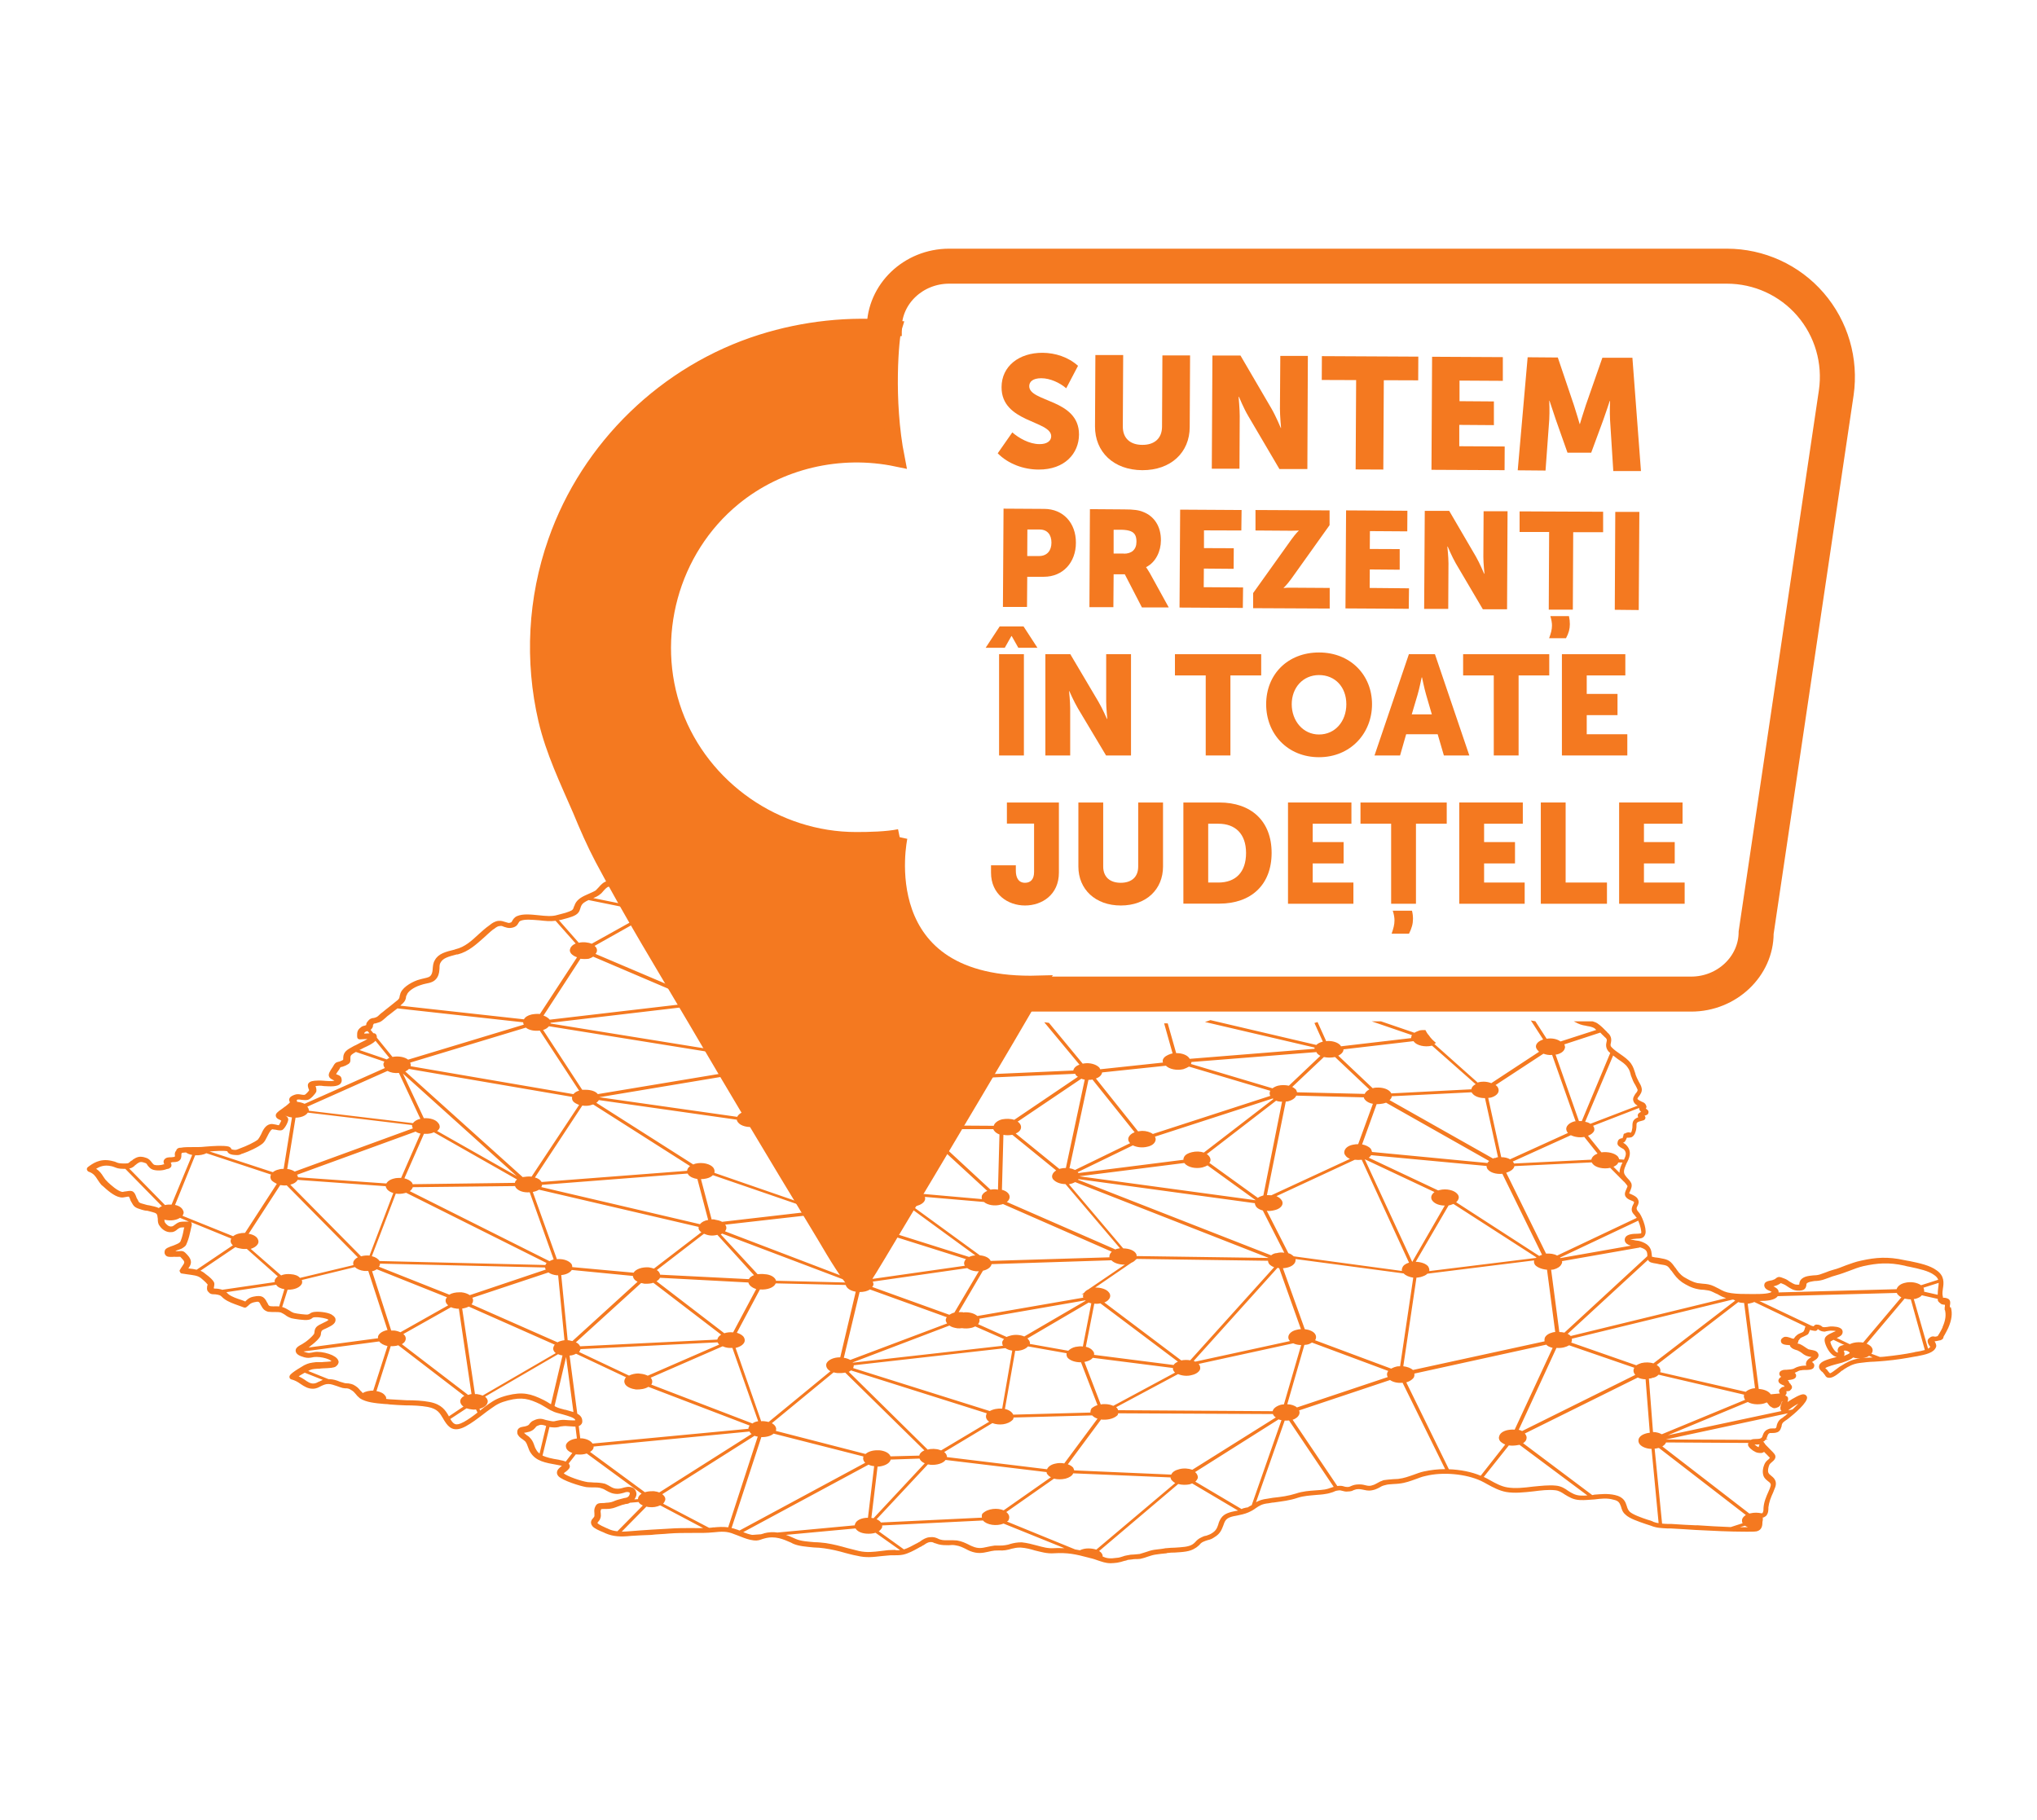 <?xml version="1.0" encoding="UTF-8"?>
<svg id="Layer_1" data-name="Layer 1" xmlns="http://www.w3.org/2000/svg" viewBox="0 0 164.13 146.67">
  <defs>
    <style>
      .cls-1, .cls-2 {
        fill: #f47920;
      }

      .cls-2 {
        stroke: #f47920;
        stroke-miterlimit: 10;
        stroke-width: 1.3px;
      }
    </style>
  </defs>
  <path class="cls-1" d="m157.11,105.35h0v-.13c.03-.16.08-.4-.11-.54-.1-.06-.26-.1-.36-.1h-.06s-.03-.01-.03-.02c0-.05,0-.1-.03-.19-.02-.16,0-.34.03-.54.07-.44.14-1.01-.51-1.46-.54-.4-1.35-.57-2.15-.74-.15-.02-.28-.05-.44-.08-1.35-.3-2.32-.22-3.49.04-.46.09-.85.25-1.23.38-.3.11-.62.26-.99.35-.25.07-.45.14-.64.22-.17.06-.31.11-.48.17-.18.05-.36.07-.54.07-.36.04-.73.07-.98.35-.1.14-.12.26-.12.36-.01,0-.01.02-.01.03-.04,0-.09.02-.23,0-.17,0-.35-.14-.54-.24-.13-.1-.25-.18-.41-.24-.38-.15-.48-.19-.69-.03-.03.03-.08.08-.24.13-.04.03-.14.04-.23.06-.15.03-.35.07-.44.22-.02.07-.07.17,0,.3.07.17.26.25.41.31.04.02.12.05.15.08-.06.05-.32.18-1.33.17h-.42c-.5,0-1.03,0-1.5-.07-.46-.06-.7-.19-1-.36-.12-.05-.23-.12-.38-.19-.34-.16-.6-.19-.91-.21-.13-.02-.27-.03-.43-.05-.43-.09-.76-.3-1.1-.49-.34-.23-.49-.46-.68-.74-.03-.03-.08-.08-.11-.14-.37-.52-.58-.54-1.21-.66l-.21-.03c-.11,0-.28-.05-.37-.07v-.07c0-.06-.02-.12-.02-.18-.04-.51-.32-.8-.91-.99-.12-.04-.26-.05-.4-.07-.11-.03-.3-.06-.42-.08.13-.03.37-.04.5-.06.23,0,.36-.02.46-.06.09-.04.21-.12.27-.34.11-.48-.32-1.5-.53-1.72l-.03-.03q-.22-.23-.11-.43s.03-.04.04-.08c.06-.12.15-.31.01-.54-.09-.18-.3-.27-.46-.35-.08-.03-.2-.08-.23-.1,0-.03.06-.13.08-.19.07-.17.18-.4.09-.63-.09-.18-.21-.31-.34-.44-.15-.18-.25-.31-.25-.47-.01-.19.1-.43.2-.67.23-.43.49-.98-.02-1.5-.05-.05-.13-.12-.21-.16-.03-.01-.04-.02-.06-.02.08-.01.14-.06.19-.13,0,0,.08-.13.14-.28.17.02.36-.03.36-.03.27-.12.34-.45.38-.61.03-.14.03-.26.03-.37,0-.19,0-.25.54-.38.08-.02.15-.08.17-.15.03-.09,0-.16-.06-.23,0,0-.01,0-.01,0,.13-.03.29-.07.32-.22.04-.14-.03-.24-.18-.33-.01-.02-.01-.03-.03-.03.05-.05.07-.12.04-.21-.07-.18-.14-.24-.28-.3-.06-.02-.13-.06-.23-.11-.2-.11-.2-.15-.2-.15-.01-.04.06-.16.12-.21.11-.16.27-.36.22-.64-.03-.19-.13-.36-.24-.55-.04-.1-.1-.19-.13-.26-.06-.14-.12-.26-.15-.41-.09-.26-.15-.51-.34-.78-.22-.31-.56-.55-.88-.77-.23-.16-.48-.33-.67-.53-.13-.12-.11-.21-.07-.38.03-.17.08-.45-.19-.74-.05-.03-.1-.07-.12-.12-.22-.22-.49-.51-.78-.7-.12-.08-.26-.12-.38-.16h-1.52c.21.11.43.24.74.31.11.02.24.04.35.07.21.03.38.07.55.16.05.05.11.08.17.15l-2.88.93c-.27-.2-.7-.29-1.12-.22l-.91-1.41c-.1-.02-.24-.04-.36-.06l.99,1.53c-.28.09-.48.24-.56.43-.06.15-.01.29.1.42.03.04.08.09.13.14l-3.85,2.53c-.2-.08-.41-.12-.63-.12-.15,0-.29.02-.41.05-.02.02-.04.02-.06.02l-3.49-3.11c.05-.02.09-.05.13-.09-.21-.17-.42-.37-.58-.62-.12-.12-.18-.25-.27-.41-.15,0-.32,0-.46.03-.15.06-.33.12-.42.19l-2.69-.92h-.75l3.24,1.11c-.05.08-.07.17-.07.24l-5.65.66s-.03-.02-.03-.06c-.19-.23-.57-.37-1-.37-.04,0-.1,0-.16.02l-.7-1.55c-.07.03-.16.06-.25.08l.68,1.51h-.02c-.21.05-.38.14-.51.26l-8.53-2c-.14.06-.29.1-.44.15l8.83,2.06s0,.06,0,.1l-10.06.81s-.04-.06-.06-.09c-.17-.22-.56-.37-.99-.37h-.04l-.68-2.4c-.08,0-.15,0-.25,0,0,0-.02,0-.04,0l.68,2.42s-.07.03-.12.03c-.31.1-.56.24-.65.45-.03.08-.04.17,0,.26l-5.06.54s-.04-.07-.06-.12c-.19-.22-.58-.37-1-.37-.12,0-.24.02-.35.04l-2.72-3.29c-.14-.02-.26-.03-.38-.05l2.84,3.42c-.28.09-.46.27-.5.47l-12.21.54c-.01-.06-.03-.09-.07-.12-.03-.05-.09-.1-.16-.15l7.29-5.23c-.08-.06-.14-.1-.22-.16l-7.33,5.25c-.18-.05-.38-.07-.57-.07h-.18l-2.78-5.36c.33-.11.58-.28.64-.49l9.39-.06c-.08-.09-.15-.16-.22-.24l-9.17.07c-.03-.06-.06-.11-.1-.16-.11-.14-.31-.24-.58-.32l1.93-4.09c-.08-.05-.15-.1-.23-.14l-1.97,4.18c-.2,0-.4,0-.59.05-.16.04-.31.1-.42.19l-7.56-2.51c.09-.16.09-.34-.03-.5h0l8.95-3.88c0-.09-.03-.15-.03-.23l-9.16,3.93c-.31-.18-.77-.23-1.19-.14-.11.03-.21.06-.3.12l-6.04-2.96c.07-.08.14-.17.16-.28l10.65-.55s.04.06.07.1c.24.31.88.45,1.44.31.29-.06.53-.22.62-.4.04-.1.06-.18.04-.25l.39-.06c.46.19.98.38,1.36.36.27,0,.56-.15.82-.28.18-.07.33-.16.47-.19.23-.05.41-.05.64-.05.01,0,.01,0,.01,0,0-.16.02-.3.04-.44h-.05c-.27,0-.48,0-.74.07-.2.04-.39.15-.58.22-.23.13-.46.25-.65.25-.3.04-1-.26-1.43-.45-.2-.07-.35-.13-.49-.19-.06-.03-.13-.05-.19-.09-.18-.06-.38-.15-.58-.18-.46-.1-.65-.05-1.03.04h-.01c-.11.04-.18.08-.25.11-.03.04-.06.06-.09.06,0,0-.05,0-.09-.03-.08-.04-.17-.09-.31-.09-.06,0-.2.02-.41.05-.11,0-.22.04-.26.04s-.07,0-.09-.03c-.03-.03-.07-.07-.13-.13-.47-.4-.7-.38-1.2-.35-.14.01-.32.01-.53.03-.2.01-.39-.02-.6-.03-.23-.05-.49-.07-.75-.06-.32,0-.57.07-.82.12-.34.06-.64.11-1.07.08-.99-.08-1.47-.14-2.25-.39-.11-.07-.25-.11-.39-.16-.28-.07-.57-.15-.76-.25-.16-.09-.18-.12-.25-.21-.02-.06-.06-.09-.09-.15-.33-.43-.56-.41-.89-.33-.12.04-.25.05-.45.07-.1.01-.18,0-.27-.03-.13-.03-.3-.07-.54,0-.22.05-.4.22-.55.35-.04.04-.07.08-.11.09-.1.08-.18.17-.28.28-.17.16-.38.37-.58.45q-.21.07-.39.03c-.06-.02-.16-.04-.26-.05-.03-.01-.11-.03-.17-.04-.36-.1-.64-.17-.8-.14-.26.05-.48.28-.66.49-.09.1-.18.19-.24.25-.18.11-.38.19-.58.28-.43.19-.88.38-1.09.83-.02.08-.05.15-.08.19-.06.2-.08.29-.39.4-.16.07-.41.14-.62.19-.13.03-.26.07-.34.09-.42.13-.94.08-1.49.02-.63-.06-1.26-.14-1.75.07-.24.11-.32.28-.39.39-.04.1-.06.12-.25.16-.07,0-.17-.04-.28-.07-.18-.05-.33-.12-.55-.1-.3.02-.54.19-.69.31-.02.02-.06.05-.09.07-.29.2-.55.44-.84.7-.55.51-1.1,1.03-1.87,1.21l-.08.03c-.7.17-1.3.32-1.58.85-.14.23-.15.46-.17.66-.01.18-.03.36-.11.5-.12.21-.27.23-.61.31-.15.03-.32.08-.52.14-.58.21-1.3.66-1.39,1.17l-.02.05c-.04.26-.05.3-.32.5-.29.24-.56.45-.84.67l-.23.19c-.07.04-.11.09-.18.14-.11.1-.2.2-.3.25-.18.08-.28.09-.35.09-.21.06-.26.12-.43.34-.05.07-.06.16-.06.22-.05.02-.1.04-.14.05-.13.02-.23.07-.3.14-.29.21-.29.43-.29.62v.1c0,.07.02.13.05.18.06.04.11.06.17.06l.61-.03c-.18.12-.45.24-.59.31-.14.07-.24.12-.34.18-.1.04-.18.08-.26.13-.42.23-.76.41-.76.91v.13h0s-.04.04-.08.07h-.02c-.16.08-.23.1-.3.11-.2.04-.27.11-.41.35-.01.04-.05.09-.08.13-.16.25-.36.52-.24.73.07.15.22.2.35.27.03,0,.04.01.07.02-.12.09-.7.04-.91.02-.17-.01-.32-.02-.44-.01-.37.01-.61.05-.74.22-.1.15-.03.31,0,.42.05.09.05.12.05.15-.04.08-.26.31-.34.35-.09.03-.19,0-.3-.01-.14-.03-.35-.06-.54.02-.15.06-.32.12-.4.28-.06.13,0,.26.04.32h0c-.06.08-.21.2-.33.3-.08.06-.17.11-.22.16-.04.03-.07.05-.11.08-.34.23-.52.38-.48.57.03.17.2.26.34.31.04.03.07.05.1.06-.05.09-.14.3-.2.37-.07-.01-.17-.03-.23-.05-.19-.03-.34-.08-.49-.03-.37.09-.56.48-.71.82-.07.15-.18.32-.25.41-.27.22-.93.53-1.46.72-.13.05-.18.08-.24.09q-.06.04-.24.02c-.14-.02-.18-.04-.18-.04,0,0-.01,0-.01-.01-.03-.06-.09-.18-.26-.22-.43-.09-1.18-.04-1.81.01-.25.03-.49.04-.66.04-.1,0-.22,0-.37,0-.34,0-.74,0-.97.05-.07.01-.12.01-.15.01-.09.03-.21.09-.23.2,0,0,0,.04-.04.06-.09.13-.09.27-.07.36,0,.04,0,.09-.01.09-.05.03-.18.04-.28.05-.19,0-.42,0-.55.17-.12.13-.07.29-.02.39,0,.01-.03.01-.06.01-.22.09-.62.09-.74.04-.09-.04-.12-.1-.2-.19-.1-.13-.2-.28-.45-.37-.57-.21-.82-.02-1.08.14l-.04.05c-.13.06-.19.12-.24.17-.1.09-.12.09-.53.09-.3-.01-.39-.04-.51-.09-.09-.05-.21-.08-.43-.13-.93-.2-1.51.24-1.87.51-.06.05-.1.12-.08.21.03.07.07.15.16.17.38.14.52.35.69.62.1.15.2.31.35.47l.07.05c.33.3.91.84,1.43.92.14.03.3,0,.44-.03.08-.02.2-.03.24-.03.04.05.08.17.1.21.02.07.03.12.06.15.03.05.04.1.07.12.17.33.27.42.82.58.12.03.26.08.44.08.24.07.62.14.71.23.1.07.1.21.13.41,0,.18,0,.4.15.58.17.26.53.56.97.5.18,0,.35-.12.47-.23.06-.05.15-.1.2-.12.07-.03.22-.03.35-.03-.03.05-.03.11-.05.17-.05.3-.12.59-.23.88l-.03.07s-.03.06-.03.06c-.01.02-.1.07-.15.11-.06.04-.23.1-.36.16-.41.14-.65.23-.72.4-.06.19-.01.31.05.38.11.16.33.15.52.15.06-.01.11-.01.16-.01.18.01.31,0,.4,0,.03,0,.1,0,.1,0,.03,0,.08.09.16.16.24.26.22.3-.01.63-.06.08-.1.15-.15.24-.06.05-.06.13-.01.19.03.09.09.13.17.13.14.03.27.03.4.06.48.07.85.09,1.12.31.4.33.5.47.54.52,0,.02-.02.07-.04.11,0,.1-.06.27.05.43.02,0,.03.03.03.04h-.05s.06,0,.06,0c.13.17.25.2.44.2.07,0,.17,0,.34.04.21.05.21.08.31.16.04.05.1.1.19.17.32.24.75.39,1.17.54.14.05.27.1.41.15.08.03.18.02.24-.05l.1-.08c.14-.14.23-.22.46-.28.39-.09.41-.06.52.11,0,.03.01.06.04.09.02.03.04.06.07.12.09.16.19.34.53.44.19.02.37.02.56.02.17,0,.33,0,.47.04.12.06.24.12.34.19.13.11.28.19.5.27.2.05,1.08.19,1.35.13.17-.02.27-.08.34-.15.05-.03.09-.06.24-.06.35-.02.91.1,1.04.19,0,.01.01.02.03.02-.07.07-.27.18-.4.23-.24.12-.48.22-.6.37-.11.13-.13.28-.14.4-.01.05-.02.15-.05.16-.13.18-.42.44-.64.6-.09.06-.2.13-.29.19-.3.16-.57.31-.53.57.03.27.35.4.7.5.26.07.44.04.61.01.09-.03.22-.04.37-.04.33,0,.71.08.99.2.12.06.19.11.21.14-.09.05-.59.05-.79.08-.13,0-.23,0-.31,0h-.15c-.42.05-.59.07-.95.25,0,.01-1.02.57-1.15.82-.04.06-.04.13-.02.2.04.07.09.12.18.13.23.06.46.18.68.34.31.21.62.41,1.02.4.28,0,.48-.12.65-.21.18-.08.34-.17.59-.17.23,0,.45.09.7.17.14.06.3.1.45.15.15.03.26.03.34.03.14.02.19.03.36.14.16.09.24.18.35.31.08.11.19.23.34.35.49.33,1.28.4,1.98.46.16,0,.31.02.46.04.39.04.82.05,1.23.07.63,0,1.27.03,1.81.13.78.15.96.49,1.22.92.04.08.1.17.15.25.3.46.7.92,1.68.39.51-.28.95-.62,1.37-.94.23-.18.47-.36.72-.53.43-.31.69-.45,1.33-.62,1.14-.29,1.69-.12,2.59.31.17.09.32.19.48.28.15.09.29.19.47.26.22.13.55.19.86.28.41.12.99.27,1.01.47-.08.02-.31.01-.49,0-.24-.02-.51-.05-.75-.01-.15.03-.24.04-.31.06-.15.04-.22.06-.49,0-.12-.03-.21-.05-.33-.07-.28-.09-.54-.18-.99.04-.18.07-.25.18-.32.25-.05.09-.08.12-.22.18-.12.04-.2.06-.3.07-.19.03-.54.1-.47.54.04.18.22.35.43.48.07.06.17.12.21.17.1.13.16.28.21.43.06.15.1.3.2.45.45.71,1.17.83,2.18,1.01.16.03.29.05.36.07-.03.02-.04.04-.05.04-.15.13-.34.27-.35.5,0,.07.01.18.12.3.33.35,1.72.79,2.25.88.19.02.35.02.53.02.27,0,.51,0,.73.09.14.04.24.11.35.17.23.12.46.27.9.27.19-.01.34-.05.49-.09.19-.07.31-.1.45-.04.04.02.04.03.04.04.03.08-.04.23-.08.27-.11.12-.19.12-.36.15-.09.02-.2.05-.34.09-.15.03-.27.08-.39.12-.22.1-.39.16-.75.17-.08.02-.15.02-.21.02-.41,0-.56.03-.69.41-.05.15-.03.31-.02.43,0,.09,0,.16,0,.22-.01.04-.05.09-.09.14-.11.11-.33.36-.05.69.16.17.51.33.91.49l.1.05c.66.29,1.28.3,2.06.22.55-.04,1.09-.06,1.64-.08.46-.06.95-.06,1.42-.11.64-.05,1.22-.05,1.89-.05h.82c.35,0,.64-.03.9-.05.63-.06,1.06-.11,1.69.16.09.03.19.07.27.1.31.12.63.26.98.34.45.1.63.07.89-.02.05-.02.16-.06.29-.09.85-.23,1.5.07,2.12.34l.15.08c.48.22,1.12.25,1.68.31.3.01.59.03.85.07.62.09,1.13.21,1.68.37.31.08.62.17.97.23.72.18,1.31.1,1.93.03.24-.03.5-.04.77-.07h.33c.2,0,.42,0,.67-.05.42-.09.88-.34,1.22-.53.09-.06.16-.09.25-.13.06-.05.14-.09.21-.12.16-.12.31-.21.47-.23.2-.02.26.02.38.08.09.01.18.06.33.1.28.07.56.07.81.07.18-.02.38-.03.56.01.34.05.55.16.8.28.11.05.21.12.34.17.62.25,1.02.17,1.48.07.15-.04.35-.08.53-.1.17-.01.27-.01.38-.01.15.01.29.01.5-.02.2-.04.36-.07.5-.12.23-.05.4-.1.73-.09.4.03.77.12,1.12.23.47.11.97.27,1.53.23,1.12-.07,1.78.08,2.8.35l.11.03c.28.06.46.13.66.2.32.1.6.22,1.02.22.16,0,.31-.02.51-.04.22-.04.39-.08.56-.14.09-.02.21-.04.31-.09.19-.02.34-.03.51-.06.15,0,.31,0,.49-.02.23-.05.42-.11.61-.18.19-.06.35-.12.58-.16.3-.05.62-.08.93-.11l.03-.02c.22-.03.44-.04.64-.04.6-.04,1.21-.06,1.63-.35.16-.08.24-.19.34-.26.09-.11.16-.19.32-.26.11-.05.22-.09.35-.13.2-.04.37-.11.55-.24.48-.28.59-.64.71-.94.05-.14.09-.27.17-.39.17-.26.53-.34.94-.41.28-.06.6-.12.9-.25.27-.12.44-.22.61-.35.27-.18.49-.34,1.02-.39.12-.01.27-.06.41-.06.69-.1,1.3-.16,1.94-.38.49-.16.97-.18,1.48-.23.23-.02.5-.03.76-.08.23-.03.42-.09.6-.15.14-.07.27-.12.42-.13.15-.03.24,0,.34.03.11.02.25.08.45.05.22,0,.36-.05.46-.11.14-.05.22-.08.43-.08.2.01.34.05.45.07.23.05.44.09.85-.04.15-.06.27-.11.39-.18.13-.09.27-.14.41-.17.21-.07.43-.07.68-.09.14-.01.27-.01.43-.03.55-.06.95-.22,1.35-.36.26-.09.5-.2.81-.26,1.4-.35,3.28-.16,4.47.4.15.07.31.16.49.26.45.25.98.53,1.53.63.68.12,1.46.03,2.2-.05.62-.08,1.21-.15,1.75-.09.3.03.52.17.77.34.32.19.67.43,1.23.45.41.02.81-.03,1.17-.05.51-.06.99-.13,1.52.02.45.09.5.28.61.55.06.21.12.45.36.65.3.31,1.02.55,1.63.76.15.05.29.09.4.13.49.2.87.2,1.38.23h.27c.65.04,1.33.07,1.98.12,1.34.07,2.72.14,4.07.14h.11c.3,0,.58,0,.74-.03.44-.11.46-.51.46-.76,0-.04.03-.11.03-.16,0-.03,0-.08,0-.1,0-.04,0-.08,0-.1.01,0,.04,0,.07,0,.06-.05.18-.08.24-.18.13-.19.13-.35.14-.53v-.1c.05-.42.19-.79.39-1.22l.08-.21c.1-.22.24-.56,0-.88-.08-.11-.18-.18-.26-.25-.12-.09-.17-.15-.21-.23-.07-.18-.01-.42.08-.65.03-.05.11-.14.19-.2.18-.14.35-.32.28-.54-.03-.08-.06-.15-.39-.47-.12-.14-.36-.35-.43-.45,0,0,0-.02-.03-.05-.03-.06-.07-.11-.13-.13.09-.04.15-.1.19-.16l.24-.07h-.19c.07-.09.09-.18.11-.24.05-.14.08-.19.2-.24.02,0,.08,0,.15,0,.14,0,.3,0,.49-.08.23-.12.26-.37.31-.49,0-.02,0-.04,0-.06.05-.19.11-.23.3-.37.08-.04.16-.11.28-.2.38-.3,1.57-1.29,1.46-1.71-.04-.11-.13-.2-.27-.21-.21-.04-.84.31-1.3.62.04-.13.07-.26.03-.37-.03-.05-.1-.12-.21-.15.03-.04.05-.09.08-.12.03-.05.04-.13,0-.23.14,0,.28,0,.34-.1.07-.06.13-.13.12-.25-.01-.09-.05-.14-.09-.16,0-.05-.04-.1-.09-.12-.01-.03-.03-.05-.05-.07,0-.05-.03-.11-.08-.16,0,0-.04-.02-.04-.03.36-.04.63-.08.68-.31.01-.07.01-.18-.11-.28.08-.03.12-.07.19-.09.12-.07.19-.11.37-.12.05-.02.14-.02.23-.02.31,0,.59-.01.72-.16.05-.07.07-.16.07-.23-.03-.13-.11-.2-.19-.25.05-.03.13-.09.17-.11.15-.09.32-.2.35-.37.02-.05.02-.16-.06-.27-.12-.17-.32-.19-.52-.23-.09-.02-.16-.03-.23-.05-.1-.05-.21-.14-.31-.2-.09-.06-.16-.11-.28-.17-.08-.05-.18-.08-.27-.09,0-.02-.02-.02-.02-.02.05-.04.06-.1.07-.14,0-.03,0-.04,0-.06.04-.05.08-.09.1-.13.02-.03.04-.05.05-.07.05-.04.16-.1.27-.14.12-.06.28-.13.37-.2.05-.09.09-.16.15-.34.07.02.19.05.32.07h.03c.11.04.24-.02.28-.14.01,0,.01,0,.01.01.01,0,.03.02.03.02.15.12.31.18.54.18.03,0,.04-.02.04-.02.13-.02.25-.05.39-.06.22,0,.34,0,.44.04-.1.04-.19.07-.24.1-.33.15-.65.3-.66.58-.03.23.2.79.49,1.1.16.17.32.28.49.3-.76.19-1.29.35-1.41.66-.09.26.1.41.19.51.04.02.07.04.09.07l.04.05c.11.13.18.23.19.26.04.04.08.09.15.11.32.1.67-.16,1-.42.07-.07.15-.14.22-.16l.13-.1c.35-.22.69-.42,1.21-.49.37-.05.8-.1,1.22-.11.31-.02.61-.04.91-.07.87-.08,1.6-.2,2.35-.34l.19-.03c.65-.13,1.35-.26,1.52-.75.05-.15-.04-.31-.12-.45h0c.07-.01.13-.01.25-.04.11-.03.16-.04.21-.04.08-.04.24-.07.26-.28,0,0,0-.01.03-.07l.03-.04c.11-.19.22-.4.32-.61.28-.64.35-1.16.21-1.66m-91.66-33.24s.09.01.15.04c-.1,0-.19-.03-.27,0v-.08s.07.03.12.05m89.45,31.65l1.23-.39c0,.12-.02.26-.04.4-.02.2-.04.37-.04.56l-1.1-.25c.02-.11,0-.21-.05-.32m-11.84-.18c.18-.07.27-.14.35-.19.04.02.14.05.27.11.06.03.15.08.26.16.23.15.48.32.8.33.47.03.68-.09.73-.44,0-.07,0-.11.02-.12.12-.14.36-.16.64-.21.21,0,.43-.03.65-.09.17-.05.34-.12.49-.17.2-.08.37-.14.6-.2.4-.11.73-.24,1.06-.36.37-.14.71-.28,1.14-.38,1.1-.24,2.04-.32,3.29-.04.15.04.3.08.45.1.74.16,1.51.32,1.96.66.18.12.28.26.32.38l-1.38.44c-.3-.21-.82-.32-1.31-.19-.36.08-.6.29-.66.51l-9.51.26c.03-.27-.27-.41-.42-.49.07-.01.15-.04.24-.07m-2.6,1.4l.88,6.88c-.07,0-.15.02-.23.03-.22.06-.39.14-.52.26l-6.89-1.58c.05-.14.01-.29-.08-.42-.05-.05-.12-.1-.2-.17l6.57-5.06c.15.05.32.07.47.07m2.93,8.59s.04.08.08.12l-9.16,1.95,6.45-2.68c.32.19.8.23,1.23.14.09-.03.19-.05.27-.1.01.01.04.01.06.01.03.06.1.14.13.18.04.05.06.08.11.12.05.03.06.04.09.05.2.15.33.11.54.02.19-.08.25-.27.29-.37.01-.08.04-.12.06-.12,0,.03-.02.07-.02.08-.08.18-.18.4-.12.6m-2.86-.79h.01l-6.72,2.78c-.19-.1-.43-.18-.71-.18l-.33-4.31c.09,0,.2-.01.26-.05.22-.03.39-.12.52-.26l6.89,1.61c-.04.12-.02.27.08.41m-1.02-8.07s.09,0,.1.01c.03.03.08.03.12.07l-6.59,5.06c-.29-.1-.64-.1-.96-.03-.16.05-.3.11-.42.18l-5.24-1.83c.05-.08.07-.21.05-.31l12.94-3.15Zm-15.13,3.36l-10.61,2.31c-.18-.16-.46-.26-.78-.3l1.06-7.14c.13,0,.24-.04.34-.05.23-.07.42-.14.54-.27l8.6-1.07c-.03.14,0,.25.08.37.18.2.56.35.96.38l.66,5.02c-.08,0-.15.02-.2.03-.32.08-.56.24-.64.44-.03.1-.03.19-.02.28m-12.63,2.88l-7.32,2.45c-.18-.16-.47-.25-.78-.26l1.38-4.78c.09,0,.16-.02.24-.03.14-.03.24-.08.37-.16l6.15,2.29c-.13.16-.13.34-.04.5m-32.72,11.32l-8.12.39c-.08-.11-.18-.19-.35-.26l4.13-4.42c.08,0,.15.02.21.03.52.04,1.03-.12,1.22-.39l8.14.98c0,.1.04.16.1.21.05.08.14.15.25.2l-3.81,2.67c-.49-.21-1.27-.16-1.69.25l-.03.02c-.05.12-.05.23-.03.32m-16.93-7.61l4.98-4.1c.1.03.2.05.32.06.2.01.41,0,.61-.04l6.38,6.27c-.21.09-.34.21-.4.37,0,.01,0,.04,0,.05l-2.33.06c-.09-.26-.45-.45-.9-.49-.06,0-.12,0-.17,0-.38,0-.73.11-.94.3l-7.22-1.86s0-.01,0-.03c.07-.21-.06-.44-.31-.58m-9.74-3.11s.06-.09.07-.14c.04-.14,0-.3-.11-.43l5.8-2.53c.15.07.32.12.5.13.1,0,.19,0,.28,0l2.08,5.91c-.2.03-.35.09-.46.18l-8.15-3.13Zm8.08,3.97l-7.43,4.71c-.12-.05-.25-.08-.42-.1-.06,0-.13,0-.17,0-.21,0-.4.03-.57.08l-4.42-3.25c.15-.09.24-.18.28-.31,0-.04.01-.08.01-.12l12.56-1.21c.04.08.09.16.17.19m-32.09-13.6l-4.3,1.03c-.15-.18-.41-.28-.75-.3-.06,0-.12-.01-.17-.01-.23,0-.42.03-.6.11l-2.45-2.14c.26-.08.46-.21.56-.37.08-.12.09-.26.02-.4-.08-.21-.36-.38-.72-.44h-.03l2.55-3.93c.18.02.35.05.52.02l5.73,5.8c-.18.09-.31.23-.36.37-.02.07-.02.16.01.27m-5.07-6.5c.27-.06.49-.21.57-.38l7.1.51c0,.08.06.17.11.25.11.13.27.23.5.3l-1.92,5.05s-.01-.01-.01-.01c-.23-.02-.46,0-.67.06l-5.69-5.76Zm46.3-2.55l3.75-1.67c.19.12.41.2.7.22l-.76,4.44c-.12,0-.23.02-.34.04-.11.03-.21.07-.31.11l-3.15-2.58c.1-.09.15-.2.17-.28.02-.1-.02-.19-.07-.28m15.17,2.14c.18.21.55.37.98.37l4.39,5.17c-.11.01-.21.05-.3.06-.01.01-.03.02-.06.04l-8.76-3.83c.12-.08.19-.19.22-.31.03-.13,0-.25-.09-.37-.12-.15-.29-.24-.52-.3l.12-4.43c.22.05.47.04.72,0l3.53,2.87c-.16.1-.27.23-.31.36-.05.13-.01.27.08.38m8.21-3.47l9.47-3.07s.03.04.06.04l-5.61,4.32c-.3-.1-.64-.11-.97-.03-.29.07-.52.19-.62.38-.04.08-.07.16-.05.23l-8.46,1.07s-.03-.01-.03-.03c0-.02-.03-.03-.04-.04l4.45-2.16c.32.16.77.21,1.16.11.35-.07.58-.25.65-.46.05-.12.03-.24-.03-.35m19.9,10.82l-8.72-1.18c-.12-.1-.25-.21-.43-.25l-1.74-3.42c.2.04.41,0,.59-.04.34-.07.58-.24.66-.45.05-.14.02-.29-.1-.42-.08-.11-.21-.19-.37-.27l6.31-2.93c.18.02.38.02.56,0l3.81,8.29c-.27.08-.49.23-.54.42-.04.08-.05.17-.03.24m-9.04,5.63s.01.01.02.03l-7.64,1.66s-.06-.05-.12-.06l6.75-7.5s.08.02.14.03l1.75,4.91c-.11,0-.23.02-.33.05-.34.07-.58.25-.66.46-.05.15-.03.3.09.43m-16.05,5.78l-6.23.17c-.09-.21-.33-.38-.67-.46l.83-4.69c.16.02.31,0,.47-.04.24-.06.44-.17.56-.31l3.11.55c-.02.12,0,.25.08.36.2.23.62.38,1.08.37l1.33,3.45c-.19.06-.36.16-.5.28v.03c-.07.11-.07.21-.07.3m-43.91-11.9l-13.37-.32c-.11-.18-.32-.32-.62-.39l1.93-5.04c.23.03.48.02.71-.04.04-.01.1-.03.12-.03l11.32,5.66c-.05.06-.07.1-.09.15m.02.38l-6.12,2.06c-.17-.12-.4-.2-.67-.23-.06,0-.12,0-.17,0-.3,0-.6.06-.81.19l-5.67-2.25c.04-.05.06-.11.08-.15,0-.04,0-.06,0-.1l13.3.31c.02.05.03.11.06.16m-11.38-7.36l1.57-3.57c.19.01.38,0,.55-.04.08-.01.18-.05.24-.09l6.71,3.81c-.1.08-.17.17-.17.27l-8.24.11c-.02-.07-.04-.11-.08-.16-.13-.14-.33-.25-.58-.31m.42,1.03c.13-.08.21-.21.25-.32l8.24-.09s.03.09.07.14c.21.26.63.4,1.11.36l1.93,5.41c-.11.04-.24.08-.34.14l-11.25-5.64Zm9.93.06s.05-.01.05-.01c.16-.03.31-.09.44-.17l12.86,3c-.03.16.04.31.22.43l-3.82,2.93c-.13-.05-.26-.07-.41-.1-.56-.04-1.06.15-1.23.43l-4.94-.45c0-.11-.02-.18-.07-.26-.16-.2-.47-.35-.84-.38-.1-.01-.22-.01-.33,0l-1.94-5.41Zm13.78,3.37c.14.06.31.12.51.14.18.02.37,0,.57-.05l2.95,3.25c-.2.07-.35.19-.41.32l-7.15-.36c-.03-.14-.11-.28-.27-.37l3.79-2.92Zm-.33-.77l-12.78-2.99c.05-.06.06-.12.06-.18l11.74-.91s.03.06.05.09c.14.18.4.3.73.35l.87,3.3c-.29.04-.54.18-.66.34m1.19-.38c-.05,0-.11-.01-.17-.01-.03,0-.05.01-.08.01l-.86-3.25c.15,0,.29-.02.43-.05.23-.05.4-.14.53-.27l7.62,2.62c-.01.12-.01.22.04.34l-6.92.8c-.17-.1-.37-.14-.6-.18m-.02-3.78c.04-.14,0-.29-.09-.41-.24-.3-.87-.45-1.42-.32-.07.02-.14.04-.19.07l-7.81-4.97c.09-.07.16-.14.2-.22l11.12,1.58c0,.07.04.15.09.21.22.3.8.45,1.36.35l4.72,6.14c-.13.05-.27.12-.35.22l-7.61-2.63Zm-9.39-6.33c-.18-.24-.58-.35-.99-.35h-.27l-3.15-4.82c.21-.06.36-.17.47-.3l18.41,2.96v.1l-14.48,2.41Zm-.57.88c.06,0,.14-.03.19-.05l7.81,4.97c-.14.11-.22.22-.24.38l-11.72.9s-.05-.05-.06-.08c-.1-.13-.27-.23-.48-.28l3.82-5.8c.23.04.47.03.69-.03m5.56,13.91l7.13.38c.05.23.29.42.63.53l-1.86,3.49c-.26-.03-.5,0-.71.07l-5.46-4.19c.12-.08.23-.17.27-.27m4.9-3.51s.08-.03.12-.06l10.04,3.8s-.05.09-.06.14l-5.64-.14c-.07-.28-.44-.51-.92-.53-.19-.03-.39-.01-.57,0l-2.96-3.2Zm.35-.24s.06-.1.09-.17c.04-.13.01-.26-.08-.37l6.89-.78c.25.19.68.26,1.09.21l2.32,4.81c-.11.03-.21.06-.3.12l-10-3.82Zm8.25-1.18c.05-.02.11-.03.16-.05l11.01,3.47c-.07.05-.12.14-.14.21-.03.1-.03.21.04.32l-7.58,1.08c-.18-.13-.43-.23-.71-.23h-.18c-.09,0-.18,0-.27,0l-2.31-4.8Zm14.12,10.4l-12.07,1.36s0-.02-.02-.02l7.8-2.97c.15.12.38.18.63.22.12.01.25.01.38-.01.26.04.5.03.73-.02.12-.02.23-.07.34-.12l2.32,1.02c-.09.09-.14.18-.15.26,0,.09.01.19.06.28m-2.01-1.73c.11-.13.15-.29.11-.45l8.53-1.48s.03.03.03.03l-4.94,2.88c-.33-.14-.75-.17-1.11-.07-.11.04-.23.06-.31.11l-2.3-1.03Zm8.91-1.76c.07.04.14.04.22.07l-.68,3.48c-.18-.04-.41,0-.6.03-.26.06-.44.18-.58.31l-3.09-.55c.02-.13-.02-.24-.11-.34-.03-.05-.06-.07-.09-.1l4.95-2.9Zm0-1.06c-.17.07-.27.16-.36.28l-.22.15.16-.05s0,.02,0,.04c-.04.09-.04.18,0,.25l-8.54,1.48c-.22-.19-.56-.3-.94-.3-.06,0-.14,0-.2.02v-.02s-.07-.01-.11-.01c-.09,0-.19,0-.26,0l1.96-3.34c.36-.08.61-.26.68-.48.02-.01.02-.05.02-.05l9.65-.31c.21.23.65.36,1.08.35l-2.93,1.99Zm-10.8,1.87c-.16.04-.31.11-.42.18l-6.21-2.24s.04-.08.08-.12c.03-.09.02-.19-.04-.31l7.61-1.09c.17.13.41.22.67.25.09.01.19.01.27,0l-1.97,3.33Zm-7.66-1.65c.34,0,.64-.07.84-.21l6.2,2.24s-.06.07-.07.12c-.05.12,0,.25.09.38l-7.8,2.94c-.13-.07-.32-.15-.52-.17l1.27-5.3Zm-.67,6.32l10.92,3.45v.02c-.12.25-.05.49.2.66l-3.87,2.31c-.15-.06-.3-.1-.48-.11-.04-.01-.11-.01-.16-.01-.15,0-.31.01-.44.06l-6.36-6.27c.07-.04.12-.07.18-.12m.17-.19s.03-.05.03-.09c.02-.05.02-.07.02-.13l12.22-1.38c.14.1.34.17.55.2l-.81,4.67c-.35-.02-.72.04-1,.2l-11-3.46Zm18.63-.49s.08-.02.11-.02c.26-.06.46-.17.57-.31l6.46.82c-.02.1.02.2.1.3.01.01.04.05.07.07l-4.98,2.68c-.2-.09-.43-.14-.7-.14-.1,0-.2,0-.31.03l-1.31-3.42Zm7.2.25l-6.42-.82c.03-.11,0-.22-.11-.34-.11-.14-.29-.25-.55-.31l.68-3.47c.16.01.33.01.49-.03l6.25,4.7c-.15.07-.28.15-.35.27m-5.58-5.04c.22-.08.39-.23.45-.4.05-.14.02-.3-.08-.41-.2-.27-.66-.4-1.11-.39l2.92-2c.15-.06.28-.16.36-.26l.08-.05,10.57.15c0,.08.03.17.08.25.09.1.22.2.41.27l-6.76,7.5c-.22-.04-.49-.04-.72.01l-6.2-4.67Zm13.86-3.98h0c-.17.02-.31.09-.42.18l-15.56-6.09s.03-.03.03-.05l14.22,1.94c0,.09.04.19.1.28.11.14.29.24.54.31l1.73,3.4c-.21-.04-.43-.02-.64.04m-15.88-6.2l8.46-1.07s.02.02.02.02c.27.33.89.46,1.43.34.17-.05.31-.1.42-.17l3.89,2.81s-.01,0-.01,0l-14.21-1.93h0m23.01-1.36h.02l5.59,2.63c-.12.1-.22.21-.25.34-.03.13,0,.27.1.38.19.23.56.37.98.37l-2.62,4.54-3.82-8.26Zm6.75,3.71s.09-.02.14-.03c.1-.04.18-.07.25-.09l6.69,4.31s-.03.03-.04.04l-8.6,1.06c.03-.13-.02-.26-.09-.38-.19-.23-.57-.35-1-.37l2.66-4.56Zm.62-.27c.11-.1.16-.2.19-.3.03-.12-.01-.25-.1-.35-.25-.31-.89-.46-1.44-.32-.05.02-.09.03-.11.03l-5.6-2.64c.1-.05.15-.14.2-.2l9.3.87c0,.11.03.19.09.27.21.27.7.41,1.18.36l3.2,6.53c-.07.02-.15.05-.23.09l-6.68-4.32Zm2.51-3.15l-9.3-.89c-.02-.07-.05-.18-.1-.26-.14-.16-.4-.29-.7-.35l1.17-3.24c.17,0,.36-.02.51-.05.07-.02.15-.03.25-.07l8.31,4.7c-.05.04-.12.11-.15.17m-10.4-1.53c-.14,0-.31.02-.45.05-.36.08-.57.25-.65.46-.06.16-.03.3.08.42.07.11.2.19.35.26l-6.33,2.93c-.09-.01-.17-.01-.26-.01h-.1l1.52-7.54c.06-.01.12-.01.19-.02.33-.09.58-.26.65-.46l5.45.14c0,.07.04.13.1.2.12.15.37.28.63.32l-1.19,3.26Zm-7.63,4.14h-.04c-.17.05-.31.11-.42.19l-3.91-2.82c.14-.16.12-.36-.02-.54-.05-.06-.1-.12-.19-.16l5.59-4.31c.15.06.31.08.48.08l-1.51,7.57Zm.39,5s-.01,0-.01.03l-10.61-.15c0-.06,0-.11-.02-.15-.13-.29-.55-.46-1.06-.47l-4.38-5.17c.06,0,.1-.01.13-.03.15-.02.27-.09.38-.14l15.57,6.1Zm-21.4-4.32l8.78,3.85c-.15.13-.21.3-.19.45l-9.57.29c-.1-.24-.43-.41-.87-.45l-5.38-3.92c.1-.03.2-.05.29-.06.33-.09.59-.26.66-.47.03-.08.03-.17,0-.26l4.76.41c.29.25.85.35,1.33.22.07,0,.12-.03.19-.05m-.39-1.16c-.2-.05-.41-.04-.6,0l-4.86-4.5c.22-.09.36-.22.42-.38h4.66c.03.07.06.12.1.16.08.11.24.21.4.27l-.12,4.46Zm-.87.1c-.22.09-.37.24-.43.39-.02.1-.02.19.01.27l-4.76-.42c-.17-.15-.43-.24-.73-.27l.76-4.43c.09-.02.18-.02.27-.04l4.89,4.5Zm-7.03.27c-.09.09-.15.18-.17.28,0,.11.01.24.1.35.14.17.41.29.74.35l5.41,3.95c-.19,0-.36.05-.51.12l-11.01-3.47c.1-.09.15-.17.18-.27.03-.12-.01-.24-.11-.35-.22-.31-.81-.45-1.33-.34l-4.75-6.13c.07-.01.1-.05.14-.07l6.45,2.23c-.07.07-.11.14-.12.24-.02.1,0,.23.1.32.24.32.87.46,1.43.33.11-.03.22-.05.32-.11l3.14,2.58Zm-3.49-3.67c-.26-.08-.55-.08-.83,0-.12.02-.23.07-.33.12l-6.43-2.22c.09-.1.13-.21.11-.33l10.71-2.82s.01.01.03.01c.08.1.18.19.34.24l-3.6,5.01Zm3.16-5.48l-10.71,2.82s0-.01,0-.02c-.27-.32-.88-.44-1.45-.32-.31.07-.53.24-.62.43l-11.12-1.58h0s14.5-2.42,14.5-2.42c.25.3.88.43,1.41.31.27-.07.47-.19.6-.35l7.4,1.06s-.02.04,0,.07m-9.44-1.64l-18.39-2.97v-.06l11.46-1.35s.01.03.04.03c.22.31.87.45,1.42.31.06,0,.11,0,.15-.02l5.52,3.85c-.07.06-.14.12-.19.19m-7.01-4.6l-11.46,1.34s-.02-.03-.03-.04c-.12-.12-.27-.22-.47-.29l2.98-4.58c.23.03.45.03.67,0,.13-.05.24-.09.35-.17l8.08,3.45c-.08.08-.12.17-.12.3m-9.08,7.05c-.22.05-.37.16-.47.28l-13.12-2.25c.04-.09,0-.18-.03-.29l9.32-2.82c.25.21.69.29,1.12.24l3.17,4.84Zm-.57.51c-.03.11,0,.25.08.35.1.12.26.2.48.29l-3.83,5.78c-.22-.03-.47,0-.68.03-.02,0-.03.01-.03.01l-9.47-8.52c.13-.05.23-.13.3-.2l13.14,2.25Zm-4.46,6.38l-6.42-3.64c.12-.09.19-.19.21-.3,0-.12-.02-.24-.13-.35-.18-.26-.65-.41-1.15-.38l-1.69-3.6,9.18,8.27Zm-7.77-4.62c-.28.06-.48.19-.6.35l-8.38-1c0-.11-.04-.21-.11-.3,0-.01,0-.01-.02-.03l6.46-2.88c.26.14.59.2.92.16l1.73,3.7Zm-.39,1.02c.1.08.25.14.4.17l-1.56,3.57c-.19,0-.4,0-.57.05-.31.07-.53.23-.62.4l-7.12-.5c-.01-.07-.03-.14-.08-.2l9.55-3.48Zm-3.13,11.1l5.66,2.26s-.07.09-.09.15c-.05.18.01.35.19.5l-3.85,2.17c-.15-.07-.32-.12-.49-.14h-.25l-1.54-4.78c.14-.02.26-.08.37-.15m2.15,5.21l3.84-2.16c.14.07.31.1.48.12h.15l1.02,6.88c-.09.01-.19.04-.27.07l-5.34-4.09c.15-.09.26-.2.29-.32.06-.18,0-.36-.17-.5m4.74-2.05c.21-.03.39-.09.53-.16l6.93,3.07c-.05.06-.09.12-.1.18-.07.18,0,.36.18.5l-5.89,3.42c-.14-.05-.31-.1-.47-.12h-.15l-1.03-6.88Zm.74-.33c.07-.07.09-.13.11-.18.04-.12.04-.24-.03-.36l6.13-2.04c.16.12.4.2.67.23.04,0,.08,0,.11,0l.51,5.23c-.22.03-.4.08-.56.17l-6.93-3.06Zm7.25-2.37c.39-.03.72-.21.84-.41l4.92.48c.03.19.14.35.38.47l-5.25,4.78c-.09-.02-.18-.04-.27-.06-.04-.01-.07-.01-.11-.01l-.52-5.25Zm6.42.64c.08.01.18.04.28.06.25,0,.5,0,.71-.08l5.46,4.18c-.14.11-.25.2-.29.35,0,0,0,.03-.02.05l-11.05.54c-.06-.13-.17-.25-.34-.32l5.26-4.78Zm-4.89,5.38s.01-.05.01-.05l11.05-.55c.02.06.07.13.13.18l-5.76,2.51c-.16-.08-.36-.14-.59-.16-.05-.01-.12-.02-.17-.02-.27,0-.54.07-.75.17l-4.02-1.9c.03-.06.08-.12.11-.19m12.5-.14c.36-.08.65-.27.72-.5.03-.1.02-.23-.05-.35-.09-.16-.31-.29-.57-.37l1.86-3.49c.6.05,1.15-.16,1.27-.49l5.64.13c.07.25.36.47.81.54l-1.25,5.29h-.03c-.52,0-.98.22-1.09.52-.05.23.06.45.33.6l-4.98,4.09c-.1-.03-.21-.04-.32-.06-.05,0-.12-.01-.18-.01-.02,0-.05,0-.1.01l-2.06-5.9Zm11.45,9.57c.51-.03.94-.24,1.04-.54v-.03s2.33-.08,2.33-.08c.06.15.2.29.42.38l-4.13,4.43c-.08-.02-.12-.03-.17-.03l.5-4.15Zm13.65.21l-8.07-.98c0-.15-.07-.29-.22-.41l3.88-2.33c.51.2,1.25.14,1.64-.27l.03-.03c.02-.06.03-.1.04-.15l6.33-.17c.09.1.25.21.43.26l-2.68,3.61c-.24-.05-.5-.04-.74.02-.32.07-.54.23-.64.43m4.33-3.99c.4.05.99,0,1.36-.36v-.03s.03-.07.04-.11l12.47.06c0,.05.04.08.07.13.05.07.09.11.16.14l-6.73,4.22c-.31-.11-.7-.14-1.04-.05-.34.08-.57.23-.66.44l-7.82-.34c-.01-.09-.06-.15-.08-.22-.12-.13-.26-.21-.43-.27l2.67-3.6Zm13.84-.67l-12.45-.08c-.03-.1-.08-.18-.16-.24l4.99-2.67c.3.13.73.19,1.1.08.33-.07.58-.24.67-.45.04-.14.01-.3-.09-.43,0,0,0-.02-.02-.02l7.62-1.66c.18.09.42.14.64.14l-1.39,4.78c-.09.01-.17.01-.24.03-.36.1-.63.3-.67.53m3.41-5.71c.12-.17.12-.38-.01-.55-.14-.19-.46-.32-.81-.36l-1.76-4.91c.12,0,.22-.03.34-.05.34-.08.56-.24.65-.45.03-.08.03-.15.03-.24l8.71,1.16c.17.18.45.29.77.34l-1.06,7.14c-.13,0-.23,0-.34.04-.14.03-.25.09-.38.15l-6.14-2.29Zm25.76,2.73s.04.03.06.04l-9.13,4.53c-.08-.05-.17-.08-.27-.1l3.04-6.6c.22.02.42,0,.59-.04.17-.04.31-.1.43-.17l5.25,1.81c-.09.15-.09.35.04.52m1.77-8.91l.22.05c.6.09.65.09.91.47.05.05.1.09.12.14.21.29.39.55.79.84.36.23.78.47,1.3.56.18.04.33.04.47.05.26.04.46.04.72.18.14.07.26.13.37.17.2.12.41.24.69.32l-12.52,3.05c-.06-.06-.15-.13-.25-.17l6.48-5.97c.08.22.32.25.7.31m-1.38-1.32h.02c.54.16.58.34.6.59v.13l-6.68,6.16c-.13-.03-.27-.05-.41-.05l-.66-5.02c.08,0,.13-.01.2-.02.31-.08.55-.24.63-.43.05-.08.08-.16.04-.24l6.27-1.1Zm-.11-2.14c.15.36.29.88.23,1.02-.08.01-.19.03-.3.03-.38,0-.77.04-.94.25-.07.1-.1.21-.07.33.05.2.24.31.49.38l-5.68,1s-.02-.03-.03-.04l6.29-2.97Zm-.86-2.79s-.05.15-.1.25c-.07.16-.18.37-.07.58.1.17.27.25.44.32.08.03.22.09.25.13v.03s-.02.07-.03.1c0,.03-.02.05-.05.09-.21.45-.1.61.19.92l.02.04s.07.06.09.1l-6.42,3.04c-.23-.14-.57-.18-.89-.16l-3.21-6.52c.37-.11.62-.3.66-.53l6.23-.3s.04.07.07.11c.24.31.87.45,1.42.33l1.09,1.1s.03.03.05.04c.09.12.19.21.26.34m-9.25-1.99l4.68-2.12c.29.14.69.21,1.08.14l1.07,1.34c-.28.11-.46.28-.5.49l-6.23.31c-.02-.05-.04-.08-.07-.12-.01,0-.01-.02-.03-.04m8.12.42c.2-.09.34-.2.38-.34h.34c-.12.26-.24.51-.24.83l-.49-.49Zm2.06-4.73c0,.16.08.24.16.3-.01,0-.03.01-.05.03-.06.03-.09.06-.12.06,0,0,0,.03-.01.03-.06.04-.1.12-.09.19,0,.05.01.08.04.13-.41.16-.47.37-.47.7,0,.09,0,.18-.03.28-.02.18-.08.24-.09.26-.02,0-.03,0-.06,0h-.01c-.14-.07-.35.03-.41.07-.01,0-.03,0-.05,0-.07.05-.08.12-.08.19-.03.05-.06.14-.06.19h-.06c-.11.03-.32.06-.35.36-.05.22.18.35.38.46.04.01.1.07.12.07.25.25.19.49.02.84l-.38-.03c-.03-.06-.06-.16-.1-.21-.25-.29-.82-.42-1.34-.35l-1.08-1.34c.25-.09.43-.23.5-.41.03-.13.01-.26-.09-.39l3.74-1.45Zm-2.1-4.24c.13.11.27.2.39.3.33.22.61.4.78.66.15.19.21.41.27.66.05.12.11.28.17.43.05.11.11.23.18.33.08.14.14.28.19.39,0,.09-.06.19-.17.31-.1.16-.24.34-.18.57.04.16.15.29.35.4l-3.81,1.46c-.11-.08-.25-.14-.42-.16l2.25-5.33Zm-4.56-.07c.35-.08.59-.25.66-.47.06-.11.02-.24-.03-.35l2.9-.95c.1.11.2.21.3.3.05.05.09.1.14.13.11.12.1.18.06.34-.04.18-.09.47.19.78.05.04.09.06.11.1l-2.29,5.48h-.23l-1.88-5.35s.04-.02.07-.02m-5.34,3.49c.34-.08.58-.25.66-.46.05-.15.01-.31-.08-.43-.03-.05-.1-.1-.15-.13l3.86-2.53c.21.08.46.13.7.1l1.89,5.35s-.04,0-.07,0c-.33.08-.58.26-.66.48-.05.13-.02.27.08.42.01,0,.03.01.03.04l-4.66,2.12c-.19-.11-.43-.17-.71-.17l-1.05-4.78c.07,0,.1,0,.17-.02m-.43.04h0l1.05,4.76c-.06,0-.15.03-.2.06-.06,0-.12,0-.2.05l-8.34-4.71c.1-.08.17-.18.18-.31l6.43-.32s.04.07.07.1c.18.23.56.37,1,.37m-11.39-3.93l5.65-.66s.01.04.02.04c.24.31.88.46,1.43.33,0,0,.03-.01.03-.01l3.52,3.11c-.2.09-.33.26-.35.41l-6.45.33s-.03-.08-.06-.1c-.18-.23-.57-.37-.99-.37-.15,0-.28,0-.44.05h-.01l-2.77-2.62c.26-.13.42-.31.42-.5m-.69.61h.01l2.76,2.61c-.18.1-.32.23-.37.36l-5.45-.13c-.02-.08-.06-.15-.09-.22-.08-.06-.18-.16-.3-.21l2.55-2.41c.28.06.6.06.89,0m-11.55.4l10.06-.8s.03.07.04.08c.06.08.16.16.28.22l-2.54,2.41c-.28-.06-.59-.07-.88,0-.18.05-.32.12-.44.21l-6.57-1.96s.04-.09.04-.16m-7.2.84l5.14-.54c.28.28.87.4,1.4.28.18-.06.33-.13.46-.21l6.55,1.95c-.07.14-.07.27,0,.41l-9.46,3.07c-.22-.16-.54-.25-.86-.25-.12,0-.23.03-.33.04l-3.4-4.26c.29-.1.46-.27.5-.48m-.78.56l3.4,4.25c-.25.09-.42.25-.49.42-.05.14-.03.29.09.42,0,.02.03.02.04.04l-4.44,2.16c-.14-.07-.3-.12-.45-.14l1.53-7.12c.1,0,.22,0,.32-.03m-.91-.07c.09.03.18.07.29.08l-1.52,7.12c-.17,0-.31.02-.43.05-.04.01-.06.01-.09.03l-3.52-2.86c.22-.09.36-.22.41-.38.04-.14.02-.27-.07-.4-.06-.07-.11-.14-.19-.17l5.13-3.46Zm-13.38.68c.39-.08.63-.27.68-.53l12.22-.54s.04.08.06.11c.03.04.09.09.16.13l-5.13,3.47c-.3-.1-.66-.1-.98-.04-.35.09-.62.3-.67.52l-4.66-.03c-.02-.05-.04-.11-.09-.16-.2-.24-.6-.37-1.03-.37l-.68-2.54s.08-.02.12-.04m-.41.05l.67,2.55s-.08.01-.12.01c-.34.09-.58.26-.65.47-.06.11-.02.24.04.35l-3.77,1.68s-.1-.06-.18-.09l3.57-5.02c.14.04.29.05.43.05m-3.25-6.61l2.77,5.37c-.24.07-.43.18-.55.32l-7.39-1.03c.01-.12-.03-.24-.1-.32-.07-.09-.15-.14-.27-.2l4.88-4.21c.2.07.43.09.66.07m-.93-.16l-4.86,4.2c-.29-.08-.61-.09-.91-.02-.05.01-.09.02-.15.04l-5.52-3.88c.14-.09.23-.21.26-.34l10.86-.33s.01.09.06.13c.05.08.15.14.25.2m-9.14-3.01c.27.06.6.06.86,0,.18-.05.33-.12.44-.19l7.55,2.51s-.04.08-.05.13l-10.85.32c-.02-.05-.04-.09-.08-.13-.07-.09-.16-.16-.29-.23l2.42-2.41Zm-.53-.93c-.07.07-.14.17-.15.29-.03.1,0,.22.09.31.09.09.19.17.32.23l-2.45,2.43c-.27-.06-.58-.06-.85,0-.12.02-.25.07-.36.12l-8.07-3.43c.16-.18.16-.4,0-.58-.03-.01-.05-.04-.07-.07l4.02-2.26c.33.16.77.19,1.15.11.12-.04.21-.06.29-.12l6.06,2.97Zm5.14-4.71s.07-.05.1-.05h.04c.16-.04.26-.08.37-.08l.04.09s-.04.01-.06.03c-.18.04-.35.12-.46.21l-.32-.08c.13-.01.22-.08.3-.12m-13.12-1.15c.1-.08.19-.16.25-.23.05-.02.1-.05.14-.11.09-.08.25-.23.36-.25.11-.04.19-.02.31,0,.1.02.23.05.4.04.23-.02.4-.06.52-.09q.24-.04.4.16c.05.05.07.09.1.11.09.16.16.23.39.36.24.13.54.22.85.32.13.03.26.08.38.12.83.29,1.34.36,2.37.43.51.04.87-.01,1.2-.08.24-.05.46-.09.76-.1.22-.02.45.01.68.03.19.03.42.03.66.03h.12l1.38.36c.12.11.22.11.41.13,0,0,.02,0,.06-.02l1.22.34s-.04.07-.04.11l-10.66.56s-.04-.08-.06-.11c-.24-.31-.88-.46-1.44-.31h0l-1.36-1.33c.22-.12.42-.31.59-.48m-3.19,1.06c.14-.08.24-.19.35-.33.13-.15.3-.32.42-.33.1-.01.42.08.56.11.08.03.15.04.19.05.1.02.19.05.25.06.27.07.35.08.58,0l1.34,1.3c-.11.06-.18.12-.26.19l-3.91-.79c.16-.06.34-.15.49-.25m-3.22,2.03c.09-.01.22-.05.33-.08.25-.06.5-.14.7-.21.48-.18.58-.39.66-.67.02-.07.03-.11.06-.17.09-.23.32-.36.6-.49l4.16.84c-.03.11,0,.25.1.37.02.02.02.04.05.05l-4.06,2.26c-.29-.12-.69-.16-1.04-.08l-1.61-1.83h.04m-12.8,6.89c.37-.31.43-.45.47-.79l.04-.04c.04-.26.52-.63,1.09-.81.17-.06.32-.1.47-.13.36-.07.7-.15.91-.52.15-.26.15-.5.17-.71,0-.19,0-.34.09-.47.19-.36.65-.48,1.3-.65h.08c.88-.23,1.51-.83,2.09-1.34.27-.24.51-.48.77-.68.04,0,.06-.04.11-.07.13-.1.27-.2.44-.2.1-.03.22.02.33.07.14.05.31.1.49.09.44-.04.57-.23.67-.42.04-.08.07-.11.14-.15.36-.16.94-.09,1.52-.05.44.05.9.1,1.32.04l1.62,1.83c-.23.1-.39.24-.44.42-.06.12-.03.27.08.4.11.12.27.22.47.29l-2.99,4.57c-.23-.02-.46,0-.67.04-.31.07-.52.21-.62.39l-9.95-1.1s0,0,.01,0m-2.33,1.86c.11-.11.11-.23.11-.28v-.02c.04-.05.08-.12.08-.12h.04c.08,0,.2-.05.43-.12.2-.09.33-.24.46-.34.05-.05.09-.08.14-.13l.24-.18c.2-.15.38-.31.58-.45l10.13,1.12c0,.06.02.13.05.19l-9.32,2.82c-.28-.22-.79-.31-1.26-.22l-1.26-1.55c0-.07,0-.15-.04-.22-.03-.08-.11-.14-.21-.14h-.03l-.23-.28s.07-.04.11-.07m-.62.38c0-.07.05-.1.11-.15.03-.02.09-.04.16-.05l.16.18-.43.02Zm-.33,1.3c.09-.05.2-.1.31-.16.35-.16.72-.33.93-.56l1.12,1.38c-.09.03-.15.08-.21.12l-2.19-.75s.02-.04.04-.04m-5.01,4.03c.08-.02.18,0,.31.02.15.01.31.04.49,0,.23-.05.62-.51.68-.65.04-.2-.02-.35-.06-.46.06,0,.15-.02.29-.03.11,0,.24,0,.37.03.53.03,1.1.07,1.35-.19.07-.09.14-.22.08-.43-.04-.2-.23-.26-.36-.31-.02,0-.04-.01-.07-.03.03-.08.14-.22.17-.27.06-.07.09-.13.11-.17.07-.12.08-.13.07-.13.02,0,.03,0,.05,0,.07-.01.19-.05.38-.13l.03-.02c.27-.13.35-.21.34-.47v-.13c0-.21.09-.27.44-.47l2.3.78c-.12.15-.1.34.03.5,0,0,0,.02,0,.02l-6.46,2.88c-.17-.08-.38-.14-.61-.16,0-.06-.01-.11-.03-.14.02-.02.04-.03.08-.05m-.16,1.47c.12,0,.26-.02.39-.05.26-.06.48-.19.59-.36l8.39,1c0,.09.03.19.07.27l-9.52,3.48c-.16-.11-.36-.18-.6-.21l.67-4.13Zm-5.51,2.71c.06.15.21.26.56.29.27.02.34.02.51-.04.04-.03.1-.06.2-.08.41-.14,1.23-.5,1.6-.82.15-.14.24-.33.35-.55.12-.23.25-.52.41-.58.04,0,.18.04.28.04.17.04.36.08.5.03.22-.09.54-.72.5-.9-.03-.15-.16-.24-.28-.3.16.09.36.15.58.18l-.67,4.14c-.13,0-.27.01-.38.05-.2.04-.35.11-.49.22l-5.1-1.67c.53-.04,1.1-.08,1.42-.02m-2.56.33c.32.01.65-.04.88-.17l5.21,1.72c-.07.15-.07.31.05.47.1.1.24.19.42.28l-2.56,3.95c-.38,0-.74.09-.96.27l-4.07-1.64s.01-.04.01-.05c.09-.13.1-.27.02-.4-.09-.21-.33-.37-.64-.43l1.62-4Zm-2.95,4.25c-.2-.1-.47-.15-.78-.22-.15-.01-.28-.06-.39-.09-.42-.11-.42-.12-.52-.34-.03-.05-.05-.08-.08-.14,0,0-.03-.04-.03-.07-.07-.19-.15-.42-.35-.5-.14-.05-.34-.01-.52.02-.1,0-.22.05-.28.04-.38-.07-.91-.56-1.16-.79l-.07-.08c-.13-.11-.21-.25-.3-.38-.13-.21-.29-.44-.57-.61.31-.2.68-.33,1.19-.22.17.03.24.07.33.1.16.06.3.12.68.12h.15l2.95,3.01c-.11.04-.18.09-.25.15m-2.37-3.19c.15-.02.23-.07.37-.17.05-.05.09-.1.2-.17l.03-.03c.22-.15.31-.21.67-.07.08.01.13.07.19.18.1.12.2.27.41.35.27.1.8.1,1.11-.03.04-.02.08-.02.08-.02.12-.01.17-.05.27-.13.11-.13.05-.3,0-.39.05,0,.08,0,.14-.03.15,0,.37,0,.52-.1.2-.13.2-.34.2-.47v-.09s.03-.04.03-.08c.03,0,.08-.02.11-.02.07,0,.14-.02.23-.02.12.09.28.16.5.2l-1.66,4c-.18-.01-.35,0-.53.04l-2.88-2.94Zm4,4.34c-.12.03-.24.13-.34.2-.08.07-.18.13-.24.13-.25.05-.45-.17-.54-.3-.04-.06-.06-.15-.06-.25.04.03.08.03.11.03.43.08.85.02,1.15-.17l.71.3h-.17c-.21,0-.43,0-.62.05m.77,3.73h-.02c.22-.31.37-.62-.08-1.1-.25-.27-.33-.33-.64-.3-.08,0-.19.02-.33,0,.05-.01.07-.03.13-.06.18-.06.36-.12.45-.18.26-.17.28-.21.35-.4l.03-.07c.13-.32.2-.64.27-.95.04-.16.06-.3.1-.44,0-.07,0-.14-.05-.21v-.02s3.23,1.32,3.23,1.32c-.09.17-.07.37.13.54l-2.92,1.97c-.19-.05-.4-.08-.64-.1m2.68,1.71s-.08-.04-.14-.04c-.21-.05-.35-.05-.44-.05h-.05s-.01-.02-.03-.04c0-.03.02-.07.02-.1.01-.09.06-.23,0-.37-.09-.17-.3-.39-.7-.68-.12-.11-.27-.2-.39-.25l2.81-1.9c.1.05.26.09.39.11.18.04.35.05.53.03l2.5,2.22c-.12.08-.2.19-.25.3v.16l-4.25.62Zm4.6,1.35c-.08-.01-.17-.01-.24-.01-.17,0-.31.01-.45-.01-.14-.04-.15-.06-.22-.21-.03-.05-.05-.1-.09-.15l-.03-.07c-.21-.34-.4-.47-1.03-.34-.35.07-.52.24-.66.39-.1-.03-.17-.08-.28-.11-.4-.13-.8-.27-1.04-.45-.08-.05-.12-.11-.16-.15-.02-.02-.03-.02-.05-.04l4.02-.6c.11.19.36.31.66.36l-.42,1.39Zm2.52,3.19c.12-.08.55-.41.75-.7.09-.12.11-.25.11-.36.03-.08.03-.13.06-.17.06-.07.25-.15.41-.22.35-.17.67-.33.7-.61.02-.16-.05-.3-.25-.43-.24-.2-.94-.29-1.31-.27-.29.01-.4.07-.51.15-.05.04-.08.04-.16.07-.14.03-.92-.07-1.13-.13-.12-.04-.24-.11-.35-.19-.15-.08-.28-.18-.48-.25-.03-.02-.06-.02-.11-.03l.44-1.4c.57.02,1.04-.2,1.16-.51.02-.09.02-.19-.02-.27l4.28-1.04c.17.16.45.28.76.31h.32l1.55,4.76c-.38.08-.67.25-.76.5,0,.05-.02.11,0,.16l-5.6.75s.07-.05.12-.09m.73,2.83c-.15.08-.29.16-.45.16-.25.02-.49-.14-.74-.32-.14-.09-.29-.18-.46-.26.15-.09.32-.2.49-.29l1.46.58c-.11.05-.22.09-.3.14m3.51.91h-.01c-.04-.07-.08-.1-.15-.16-.11-.13-.22-.28-.42-.4-.24-.17-.39-.17-.58-.21-.07,0-.16,0-.28-.02-.13-.04-.26-.08-.41-.12-.25-.11-.52-.19-.83-.2h-.07l-1.64-.66c.26-.14.33-.15.74-.18h.15c.07-.01.17-.03.28-.03.6-.02.9-.05,1.04-.14.2-.14.24-.29.24-.39-.03-.2-.18-.37-.51-.53-.35-.16-.81-.27-1.21-.27-.19,0-.33.04-.45.06-.16.03-.24.04-.38,0-.12-.02-.21-.07-.28-.09l6.1-.81c.12.17.38.31.67.37l-1.15,3.59c-.32,0-.64.07-.85.2m6.94,1.86c-.26-.45-.56-.95-1.54-1.14-.57-.11-1.23-.14-1.86-.14-.44-.03-.84-.04-1.23-.07-.12-.01-.27-.01-.42-.04.01-.08,0-.18-.08-.26-.12-.18-.36-.31-.7-.37l1.15-3.62c.21.01.42-.01.61-.07l5.32,4.08c-.17.08-.27.21-.31.31-.06.21.04.41.24.55l-1.18.79s0-.02-.02-.02m1.2.48c-.64.35-.81.16-1.06-.25l1.31-.86c.14.04.28.08.43.09.1.02.21.02.33,0l.12.25c-.35.28-.71.54-1.12.77m7.06-1.43s-.07-.03-.11-.06c-.14-.09-.32-.2-.5-.29-1.03-.51-1.69-.68-2.93-.37-.73.19-1.03.37-1.5.69-.24.18-.47.34-.69.53l-.05-.14c.34-.09.58-.27.64-.47.07-.18-.01-.36-.19-.51l5.88-3.42c.12.05.24.09.36.1l-.93,3.94Zm1.12.44c-.3-.08-.59-.15-.78-.26-.02,0-.04-.03-.07-.05l.93-3.95.59,4.44c-.21-.07-.45-.12-.66-.19m.35-4.36c.2-.01.38-.07.52-.15l4.03,1.9c-.06.05-.09.12-.12.2-.04.12-.02.25.06.38.15.21.48.35.85.4.36.02.75-.05,1.01-.21l8.16,3.12c-.05.05-.07.11-.07.14-.03.03-.03.07-.03.12l-12.56,1.19c-.14-.22-.46-.38-.85-.42h-.14l-.12-.99c.06-.03.12-.05.17-.11.07-.06.14-.17.11-.36-.02-.24-.18-.41-.4-.53l-.62-4.68Zm-2.68,7.6c-.07-.11-.12-.22-.16-.35-.06-.17-.13-.38-.3-.57-.06-.08-.17-.18-.29-.25-.07-.06-.2-.15-.24-.2.04-.02.07-.02.11-.02.11-.02.21-.05.34-.08.29-.1.38-.24.47-.33.04-.07.07-.1.14-.13.27-.13.39-.1.64-.03.03.02.06.02.08.04l-.53,2.22c-.1-.08-.19-.17-.26-.3m1.85.8c-.62-.09-1.04-.2-1.35-.34l.56-2.31s.01,0,.01.01c.38.05.5.04.72,0,.07-.02.15-.06.28-.06.18-.04.42-.02.64,0,.17,0,.3.03.44.02l.12.96c-.42.05-.78.23-.88.51-.02.11-.01.21.05.33.08.14.24.25.46.33l-.53.69c-.14-.05-.31-.1-.51-.13m5.09,2.26c-.12.03-.23.06-.35.06-.29.01-.46-.07-.64-.18-.13-.07-.25-.15-.42-.22-.31-.08-.61-.1-.89-.1-.18-.02-.34-.02-.49-.03-.54-.07-1.72-.49-1.95-.71.04-.05.14-.12.19-.15.15-.13.35-.28.29-.49-.03-.07-.05-.11-.08-.16l.57-.73c.05,0,.08,0,.14.01.26.02.51,0,.74-.08l4.42,3.24c-.14.09-.23.2-.27.31,0,.05-.02.08-.02.13l-.29.02c.11-.15.21-.37.15-.57-.04-.16-.13-.3-.28-.37-.32-.14-.6-.04-.83.02m-1.14,3.29l-.13-.05c-.2-.09-.63-.28-.72-.39-.02,0-.02-.02-.03-.03,0-.01.05-.06.05-.08.06-.07.15-.16.18-.28.07-.16.05-.31.04-.43-.02-.1-.02-.17,0-.23.03-.06.04-.08.04-.1.03,0,.11-.01.22-.01h.2c.45,0,.68-.11.92-.2.1-.04.21-.08.36-.13.1-.02.19-.04.27-.07.12,0,.24-.03.34-.1l.7-.06c.06.13.19.21.34.28l-2.05,2.08c-.26-.03-.5-.08-.75-.2m7.62-.06c-.28.01-.55.01-.81,0-.64,0-1.27,0-1.94.05-.46.03-.94.06-1.4.08-.55.04-1.11.07-1.66.12-.26.02-.49.04-.71.04l1.99-2.02c.08.02.15.04.22.04.32.04.63-.02.89-.14l3.46,1.83h-.03m.87-.06c-.12.02-.23.04-.36.04l-3.7-1.94c.06-.08.12-.16.15-.25.07-.18-.02-.36-.22-.52l7.44-4.71c.05.04.16.06.25.07l-2.38,7.31c-.42-.05-.77-.03-1.18.01m1.9.18c-.15-.05-.29-.11-.45-.13l2.4-7.33c.41.01.77-.09.99-.28l7.23,1.84v.03c-.05.16,0,.34.15.48l-10.13,5.46c-.06-.02-.13-.05-.19-.08m2.13.33c-.08,0-.15.03-.2.05l-.68.05h-.05c-.25-.05-.49-.13-.71-.22l10.1-5.44c.11.06.28.11.45.12l-.5,4.16c-.53,0-.95.21-1.04.51-.02.03-.02.07-.02.1l-6.23.58c-.35-.05-.7-.04-1.12.07m10.62,1.33c-.09,0-.22,0-.35.01-.29,0-.57.06-.82.08-.6.07-1.11.14-1.76,0-.34-.08-.65-.17-.95-.24-.53-.15-1.08-.3-1.73-.4-.3-.03-.58-.07-.89-.07-.56-.05-1.1-.08-1.52-.26l-.16-.07c-.19-.08-.41-.19-.64-.26l5.61-.52c.13.23.46.39.87.42.26.02.51,0,.74-.07l1.98,1.4c-.13.02-.23.01-.37,0m13.31-.17c-.16,0-.35,0-.52.01-.5.04-.93-.09-1.38-.21-.38-.1-.77-.21-1.24-.26-.4,0-.64.06-.88.12-.14.05-.28.09-.45.11-.17.03-.28.03-.42.03h-.42c-.23.03-.43.07-.61.11-.41.09-.7.16-1.18-.04-.11-.04-.21-.09-.32-.15-.27-.13-.53-.26-.93-.33-.23-.02-.45-.02-.64-.02-.26,0-.46.02-.7-.05-.09-.02-.16-.06-.22-.09-.17-.07-.31-.14-.67-.1-.28.03-.5.17-.68.29-.06.04-.1.09-.17.11-.08.05-.15.09-.24.13-.28.15-.63.35-.96.45l-2.03-1.46c.12-.08.22-.2.27-.31.01-.06.01-.13,0-.16l8.13-.4c.3.36,1.09.48,1.66.25l4.9,1.98h-.32m2.9.12c-.38-.12-.91-.16-1.33.05-.13-.02-.25-.05-.39-.07l-5.48-2.24s.06-.06.1-.08l.02-.02v-.02c.12-.25.04-.47-.18-.65l3.84-2.69c.28.07.61.07.92,0,.31-.08.56-.24.63-.43l7.84.33c.01.09.04.16.09.22.08.08.17.17.29.23l-6.35,5.36Zm11.28-3.13c-.48.1-.98.19-1.25.61-.11.18-.18.34-.21.49-.1.28-.17.5-.54.72-.12.08-.27.13-.44.19-.13.01-.27.07-.4.14-.23.1-.36.24-.46.35-.08.08-.13.14-.23.2-.33.22-.88.23-1.44.27-.21,0-.43.02-.66.04h-.05c-.3.06-.63.09-.94.13-.25.04-.46.11-.66.18-.18.05-.33.11-.52.16-.17.02-.3.03-.44.04-.18,0-.37.02-.58.07-.13.02-.24.05-.34.09-.14.04-.28.1-.49.11-.53.08-.8.04-1.12-.1,0-.17-.09-.33-.29-.45l6.37-5.4c.29.08.64.08.9.03.08-.03.15-.04.22-.08l3.7,2.19s-.09.02-.14.03m1.23-.46c-.11.05-.22.12-.32.18-.11,0-.18.03-.27.05-.08.01-.14.04-.21.08l-3.73-2.21c.1-.09.17-.2.2-.3.02-.12-.03-.24-.11-.36-.03-.04-.09-.09-.11-.11l6.73-4.25c.07.04.14.05.23.06l-2.4,6.86Zm6.39-1.41c-.15.06-.31.11-.48.14-.23.04-.49.05-.73.07-.55.04-1.04.07-1.61.26-.6.19-1.18.27-1.85.34-.13.02-.27.05-.42.07-.44.05-.72.16-.94.29l2.31-6.58c.1,0,.23,0,.35-.01l3.6,5.35c-.08.02-.15.04-.23.08m7.53-1.33c-.34.07-.62.19-.88.28-.38.13-.74.27-1.23.33-.14.01-.26.01-.39.02-.27.02-.53.04-.78.08-.21.07-.37.15-.52.24-.11.05-.2.12-.32.15-.26.1-.39.07-.58.03-.13-.03-.28-.08-.54-.08-.32,0-.48.06-.63.12-.09.04-.17.09-.31.09s-.2-.02-.28-.04c-.12-.04-.27-.08-.54-.04h-.01l-3.6-5.34c.27-.08.46-.25.53-.43.04-.11.04-.21-.01-.32l7.33-2.45c.25.18.64.26,1.01.22l3.43,6.96c-.58,0-1.17.07-1.67.18m4.53.35c-.73-.31-1.65-.49-2.56-.52l-3.43-7c.3-.09.54-.26.62-.43.04-.11.04-.19.03-.28l10.63-2.33c.09.12.29.2.51.26l-3.06,6.59c-.2-.02-.4,0-.6.04-.33.08-.57.24-.64.47-.06.14-.03.28.07.42.1.1.23.19.41.27l-1.99,2.53Zm8.04,1.6c-.41-.02-.69-.19-.99-.38-.26-.19-.56-.38-.98-.42-.58-.06-1.22.02-1.86.08-.71.09-1.45.17-2.07.06-.46-.07-.95-.33-1.39-.58-.17-.1-.34-.19-.5-.26l2.02-2.54c.24.03.49.02.75-.03.05,0,.09-.02.11-.02l5.47,4.08c-.18.02-.37.02-.56.01m5.84,2.09c-.12-.05-.26-.1-.42-.14-.52-.17-1.21-.42-1.45-.65-.13-.13-.19-.29-.24-.47-.1-.31-.23-.71-.94-.87-.62-.14-1.16-.07-1.69-.03-.05.02-.1.03-.15.03l-5.57-4.18c.14-.09.25-.21.27-.34.04-.13,0-.27-.09-.39-.01,0-.03-.04-.04-.05l9.1-4.51c.18.08.4.14.63.14l.34,4.31c-.1,0-.17.03-.25.04-.35.09-.58.25-.65.47-.04.14-.01.3.09.42.17.21.54.36.95.37l.57,5.98c-.15-.01-.3-.06-.45-.11m3.51.29c-.66-.03-1.36-.06-2-.11h-.28c-.18,0-.36-.02-.5-.03l-.6-6.04c.08-.01.16-.01.23-.04.03,0,.1-.01.11-.02l7.01,5.41c-.15.09-.26.21-.3.34-.02.11-.02.22.04.32l-.96.31c-.91-.03-1.85-.09-2.75-.15m4.13.16h-.64l.41-.12c.07.04.14.09.23.12m1.3-6.08c.06.08.15.14.23.23.08.08.18.19.25.26-.03.03-.09.09-.12.13-.12.09-.22.19-.29.32-.16.33-.21.68-.12.97.07.23.24.35.37.46.07.05.15.11.19.18.07.08.04.19-.05.43l-.09.21c-.2.45-.38.86-.41,1.36v.09c0,.13-.03.21-.07.29l-.02.02s-.05.01-.07.01c-.28-.06-.59-.07-.88,0-.03,0-.06.02-.1.02l-7.01-5.41c.14-.09.24-.18.3-.32l6.64.04s-.03.05-.03.07c-.02.09,0,.16.07.25.12.18.49.44.71.47.18.03.38.05.51-.08m-.76-.58s.09,0,.13,0c.08,0,.16,0,.27-.02-.02.03-.03.05-.04.07-.03.06-.03.12-.03.16-.08-.01-.23-.12-.33-.2m3.54-3.33c-.12.14-.33.32-.49.49l-.35.08c.16-.15.52-.4.84-.56m-.87.8c-.06.05-.13.1-.16.15-.1.07-.18.12-.25.19-.22.13-.37.25-.48.61,0,0,0,.05-.01.08-.03.06-.03.15-.08.16-.03.03-.14.02-.24.02-.09,0-.23,0-.33.05-.32.11-.41.34-.47.51-.04.12-.06.21-.22.26-.08.02-.2.03-.31.03-.12,0-.3,0-.43.07l-6.84-.03,9.82-2.11Zm1.39-6.91s0,.02-.02.04c0,.07-.06.2-.09.25-.04.05-.14.11-.22.13-.13.05-.27.12-.36.21-.07.05-.11.11-.14.15-.05.08-.07.11-.12.11-.06,0-.15-.04-.23-.07-.18-.06-.37-.13-.55-.05-.21.12-.24.25-.21.35.03.21.27.27.69.29h.03c0,.07.03.12.07.15.08.11.24.18.43.24.08.02.15.04.18.07.1.05.16.08.24.14.12.1.23.18.41.26.1.04.21.06.32.08.03,0,.06.01.09.01,0,0-.02.02-.03.02-.17.11-.44.28-.42.58,0,.03.02.07.04.1h-.13c-.13.01-.23.01-.31.03-.24.05-.37.1-.5.17-.07.04-.12.07-.22.08-.06.03-.32.03-.43.05-.12,0-.14,0-.19.01t-.05,0c-.12.03-.32.08-.35.27-.03.15.07.23.15.29-.01,0-.01.02-.05.03-.16.11-.18.23-.18.3.03.2.21.26.36.34.03.01.07.02.1.04v.03s.02.04.04.06c-.11,0-.19.01-.28.09-.03.03-.17.13-.17.26,0,.1.06.15.07.19l-.73.07s-.05-.04-.05-.06c-.17-.21-.52-.35-.92-.37l-.89-6.87c.07,0,.16-.02.21-.04.11-.02.22-.05.32-.1l4.12,1.97s-.03.07-.03.09m2.04-.08h-.07c-.13.02-.25.05-.39.05-.09,0-.15,0-.2-.04-.08-.08-.22-.17-.46-.17-.07,0-.11.03-.16.06-.04.04-.05.06-.08.08-.07-.02-.12-.03-.17-.05l-4.19-1.99c.66,0,1.25-.07,1.48-.39l9.6-.26c0,.05.03.1.07.13.07.08.18.18.29.22l-3.08,3.65c-.24-.04-.51-.04-.77.02-.1.03-.21.06-.31.11l-1.05-.5c.26-.11.43-.22.47-.41.03-.11-.01-.22-.07-.3-.2-.2-.59-.22-.92-.22m1.09,1.99s0-.02,0-.03c0,0,.02-.01.05-.01.18-.03.39.09.43.18-.02.05-.19.14-.47.25.09-.14.04-.3,0-.39m-1.08-.77s.14-.1.24-.14l.88.42h-.1c-.06.03-.28.04-.39.23-.08.14-.06.28-.02.37h-.04c-.24,0-.58-.67-.58-.88m2.25,1.37c-.61.11-.99.34-1.36.57l-.14.08c-.07.06-.18.13-.28.21-.12.09-.37.29-.5.33-.06-.06-.11-.11-.19-.21l-.02-.05c-.05-.05-.12-.11-.15-.14,0,0-.02,0-.03-.01.16-.14.79-.3,1.06-.37.21-.05.39-.1.53-.16.2-.07.47-.17.67-.34.19.07.4.08.61.07-.05,0-.14.01-.2.03m.35-.05s.09-.02.13-.02c.14-.03.28-.08.39-.16l.29.13c-.26,0-.55.03-.81.05m4.31-.51l-.19.05c-.73.15-1.48.25-2.32.34-.12.01-.26.03-.41.03l-.69-.26c.14-.17.14-.38,0-.55-.08-.1-.22-.19-.38-.26l3.06-3.63c.15.02.31.06.5.06l1.13,4.08c-.22.06-.48.12-.71.15m2.15-1.99c-.08.17-.18.36-.29.54l-.02.03c-.05.06-.08.11-.08.14-.03.02-.09.03-.16.05q-.08,0-.1,0c-.18-.05-.3,0-.45.13-.22.18-.07.43.01.58.03.02.06.08.09.12-.04.05-.1.1-.18.14l-1.15-4c.06,0,.09-.01.12-.01.22-.06.42-.15.53-.29l1.28.29c-.01.19.07.25.24.38.06.07.18.07.27.09h.07s0,.09,0,.12c-.02.06-.02.11-.02.16v.14h.02c.1.39.06.82-.2,1.4"/>
  <g>
    <g>
      <path class="cls-2" d="m72.49,67.46c-1.02.21-2.45.24-3.51.24-6.46,0-12.41-4.13-14.64-10.2-2.24-6.15-.31-13.22,4.74-17.37,3.69-3.03,8.6-4.13,13.17-3.18-.94-4.76-.45-9.86-.25-10.49-3.5-.35-7.2.05-10.62,1.13-7.68,2.42-13.92,8.46-16.58,16.06-1.62,4.61-1.88,9.59-.78,14.34.6,2.55,1.71,4.85,2.76,7.27.54,1.31,1.12,2.64,1.79,3.91,2.33,4.4,4.94,8.65,7.46,12.93,3.19,5.45,6.44,10.89,9.72,16.29.95,1.53,1.83,3.19,2.91,4.63.55.72.86.11,1.15-.42.32-.48.61-1.01.94-1.53,2.61-4.35,5.21-8.7,7.79-13.06,1.72-2.91,3.45-5.83,5.14-8.74-13.86.4-11.21-11.81-11.21-11.81"/>
      <path class="cls-2" d="m136.26,80.87h-53.27v-1.52h53.27c2.47,0,4.48-1.91,4.48-4.25l6.46-43.56c.34-2.35-.35-4.73-1.9-6.52-1.55-1.79-3.79-2.81-6.16-2.81h-62.66c-2.46,0-4.47,1.9-4.47,4.23h-1.52c0-3.17,2.69-5.75,5.99-5.75h62.66c2.81,0,5.48,1.22,7.31,3.34,1.84,2.13,2.66,4.95,2.26,7.73l-6.45,43.45c0,3.07-2.68,5.66-5.99,5.66Z"/>
    </g>
    <g>
      <g>
        <path class="cls-1" d="m81.56,34.84c.51.45,1.37.95,2.19.95.62.01.95-.27.95-.63,0-1.28-4.02-1.1-4-3.96,0-1.68,1.4-2.78,3.31-2.77,1.02.01,2.06.34,2.85,1.05l-.95,1.81c-.51-.44-1.29-.81-2.01-.81-.68,0-.97.28-.97.64,0,1.3,4.02,1.02,4.01,3.9-.01,1.52-1.15,2.83-3.25,2.82-1.19,0-2.44-.44-3.3-1.31l1.18-1.69Z"/>
        <path class="cls-1" d="m88.27,28.61h2.23s-.03,5.77-.03,5.77c0,.96.62,1.47,1.57,1.47.95.01,1.58-.5,1.59-1.45l.03-5.76h2.23s-.03,5.77-.03,5.77c0,2.05-1.52,3.49-3.82,3.48-2.32-.01-3.82-1.48-3.81-3.53l.03-5.76Z"/>
        <path class="cls-1" d="m97.7,28.65h2.25s2.5,4.28,2.5,4.28c.35.6.75,1.56.75,1.56h.02s-.09-.98-.09-1.55l.03-4.26h2.22s-.04,9.12-.04,9.12h-2.25s-2.51-4.27-2.51-4.27c-.36-.6-.75-1.55-.75-1.55h-.03s.09.98.09,1.55l-.02,4.24h-2.23s.05-9.12.05-9.12Z"/>
        <polygon class="cls-1" points="109.27 30.63 106.5 30.62 106.51 28.7 114.28 28.74 114.27 30.65 111.5 30.64 111.46 37.84 109.23 37.83 109.27 30.63"/>
        <polygon class="cls-1" points="115.39 28.75 121.09 28.78 121.09 30.69 117.6 30.67 117.6 32.33 120.37 32.35 120.37 34.26 117.58 34.24 117.58 35.96 121.24 35.98 121.23 37.89 115.34 37.86 115.39 28.75"/>
        <path class="cls-1" d="m123.1,28.79l2.42.02,1.3,3.85c.2.6.46,1.51.46,1.51h.02s.27-.91.47-1.5l1.34-3.84h2.42s.69,9.13.69,9.13h-2.23s-.26-4.11-.26-4.11c-.04-.69,0-1.53,0-1.53h-.03s-.31.96-.52,1.53l-.97,2.63h-1.91s-.94-2.66-.94-2.66c-.2-.58-.51-1.53-.51-1.53h-.02s.04.84,0,1.53l-.3,4.1-2.24-.02.8-9.11Z"/>
      </g>
      <g>
        <g>
          <path class="cls-1" d="m80.85,40.99l3.28.02c1.54,0,2.57,1.14,2.56,2.73,0,1.59-1.05,2.74-2.58,2.74h-1.34s-.02,2.43-.02,2.43h-1.94s.05-7.91.05-7.91Zm2.86,3.82c.68,0,1.01-.46,1.01-1.08,0-.63-.32-1.06-.96-1.06h-.98s-.01,2.14-.01,2.14h.95Z"/>
          <path class="cls-1" d="m87.81,41.03l2.75.02c.81,0,1.2.06,1.54.2.89.34,1.45,1.16,1.44,2.3,0,.84-.4,1.76-1.19,2.15v.02s.11.14.3.47l1.52,2.76h-2.16s-1.38-2.67-1.38-2.67h-.9s-.02,2.65-.02,2.65h-1.93l.04-7.9Zm2.75,3.59c.62,0,1.01-.33,1.01-.96,0-.41-.1-.7-.46-.85-.18-.07-.41-.11-.73-.12h-.65v1.92s.83,0,.83,0Z"/>
          <polygon class="cls-1" points="95.09 41.07 100.04 41.1 100.02 42.75 97.01 42.74 97.01 44.17 99.41 44.18 99.4 45.84 97 45.82 96.99 47.32 100.16 47.34 100.14 48.99 95.04 48.96 95.09 41.07"/>
          <path class="cls-1" d="m100.98,47.78l3.07-4.3c.35-.49.61-.73.61-.73h0s-.25.02-.6.02l-2.9-.02v-1.65s5.97.03,5.97.03v1.19s-3.09,4.33-3.09,4.33c-.35.48-.61.72-.61.72v.02s.25-.04.6-.03l3.11.02v1.66s-6.17-.03-6.17-.03v-1.22Z"/>
          <polygon class="cls-1" points="108.46 41.13 113.4 41.16 113.39 42.82 110.38 42.8 110.37 44.24 112.78 44.25 112.78 45.91 110.37 45.89 110.36 47.38 113.53 47.41 113.51 49.06 108.41 49.03 108.46 41.13"/>
          <path class="cls-1" d="m114.81,41.17h1.96s2.16,3.7,2.16,3.7c.3.52.65,1.36.65,1.36h.03s-.09-.86-.09-1.34l.02-3.69h1.93s-.04,7.9-.04,7.9h-1.95s-2.18-3.7-2.18-3.7c-.3-.52-.65-1.35-.65-1.35h-.03s.09.86.09,1.35l-.02,3.67h-1.94s.05-7.9.05-7.9Z"/>
          <path class="cls-1" d="m124.84,42.87h-2.4s0-1.66,0-1.66l6.73.03v1.65s-2.41,0-2.41,0l-.03,6.24h-1.94s.03-6.25.03-6.25Zm1.58,6.79c.05.23.07.43.07.64,0,.38-.09.72-.31,1.13h-1.36c.14-.39.23-.69.23-1.02,0-.21-.04-.46-.13-.76h1.5Z"/>
          <polygon class="cls-1" points="130.15 41.25 132.09 41.25 132.04 49.16 130.11 49.14 130.15 41.25"/>
        </g>
        <g>
          <g>
            <path class="cls-1" d="m80.55,50.48h1.92l1.12,1.72h-1.54l-.53-.94h-.03l-.53.94h-1.54l1.13-1.72Zm-.05,2.24h2v8.16h-2v-8.16Z"/>
            <path class="cls-1" d="m84.22,52.72h2.02l2.26,3.82c.32.54.69,1.39.69,1.39h.03s-.09-.88-.09-1.39v-3.82h2v8.16h-2.01l-2.27-3.8c-.32-.54-.69-1.39-.69-1.39h-.02s.09.88.09,1.39v3.8h-2v-8.16Z"/>
          </g>
          <g>
            <g>
              <path class="cls-1" d="m79.85,69.73h2v.43c0,.52.18.98.74.98.44,0,.73-.27.73-.87v-3.9h-2.19v-1.7h4.19v5.65c0,1.79-1.37,2.65-2.73,2.65s-2.74-.88-2.74-2.65v-.59Z"/>
              <path class="cls-1" d="m86.89,64.67h2v5.16c0,.85.55,1.31,1.41,1.31s1.41-.45,1.41-1.31v-5.16h2v5.16c0,1.83-1.34,3.14-3.4,3.14s-3.42-1.31-3.42-3.14v-5.16Z"/>
              <path class="cls-1" d="m95.35,64.67h2.9c2.56,0,4.21,1.49,4.21,4.06s-1.65,4.09-4.21,4.09h-2.9v-8.15Zm2.82,6.45c1.38,0,2.23-.82,2.23-2.38s-.88-2.36-2.23-2.36h-.82v4.74h.82Z"/>
              <polygon class="cls-1" points="103.78 64.67 108.89 64.67 108.89 66.38 105.77 66.38 105.77 67.86 108.26 67.86 108.26 69.58 105.77 69.58 105.77 71.12 109.05 71.12 109.05 72.83 103.78 72.83 103.78 64.67"/>
              <path class="cls-1" d="m112.1,66.38h-2.48v-1.71h6.95v1.71h-2.48v6.45h-2v-6.45Zm1.67,7.01c.06.25.08.44.08.66,0,.4-.1.75-.32,1.19h-1.4c.14-.41.23-.72.23-1.07,0-.22-.04-.48-.14-.78h1.56Z"/>
              <polygon class="cls-1" points="117.58 64.67 122.7 64.67 122.7 66.38 119.58 66.38 119.58 67.86 122.07 67.86 122.07 69.58 119.58 69.58 119.58 71.12 122.85 71.12 122.85 72.83 117.58 72.83 117.58 64.67"/>
              <polygon class="cls-1" points="124.15 64.67 126.15 64.67 126.15 71.12 129.48 71.12 129.48 72.83 124.15 72.83 124.15 64.67"/>
              <polygon class="cls-1" points="130.46 64.67 135.57 64.67 135.57 66.38 132.46 66.38 132.46 67.86 134.94 67.86 134.94 69.58 132.46 69.58 132.46 71.12 135.74 71.12 135.74 72.83 130.46 72.83 130.46 64.67"/>
            </g>
            <g>
              <path class="cls-1" d="m106.28,52.58c2.53,0,4.27,1.82,4.27,4.17s-1.74,4.27-4.27,4.27-4.26-1.87-4.26-4.27,1.73-4.17,4.26-4.17m0,6.61c1.29,0,2.2-1.05,2.2-2.44s-.91-2.35-2.2-2.35-2.2,1.01-2.2,2.35.91,2.44,2.2,2.44"/>
              <polygon class="cls-1" points="120.36 54.43 117.89 54.43 117.89 52.72 124.83 52.72 124.83 54.43 122.36 54.43 122.36 60.88 120.36 60.88 120.36 54.43"/>
              <polygon class="cls-1" points="125.85 52.72 130.96 52.72 130.96 54.43 127.85 54.43 127.85 55.92 130.33 55.92 130.33 57.63 127.85 57.63 127.85 59.17 131.12 59.17 131.12 60.88 125.85 60.88 125.85 52.72"/>
              <polygon class="cls-1" points="97.15 54.43 94.67 54.43 94.67 52.72 101.62 52.72 101.62 54.43 99.14 54.43 99.14 60.88 97.15 60.88 97.15 54.43"/>
              <path class="cls-1" d="m113.52,52.72h2.1l2.77,8.16h-2.05l-.5-1.71h-2.54l-.49,1.71h-2.06l2.77-8.16Zm1.85,4.85l-.46-1.58c-.15-.51-.33-1.4-.33-1.4h-.03s-.18.89-.33,1.4l-.47,1.58h1.61Z"/>
            </g>
          </g>
        </g>
      </g>
    </g>
  </g>
</svg>